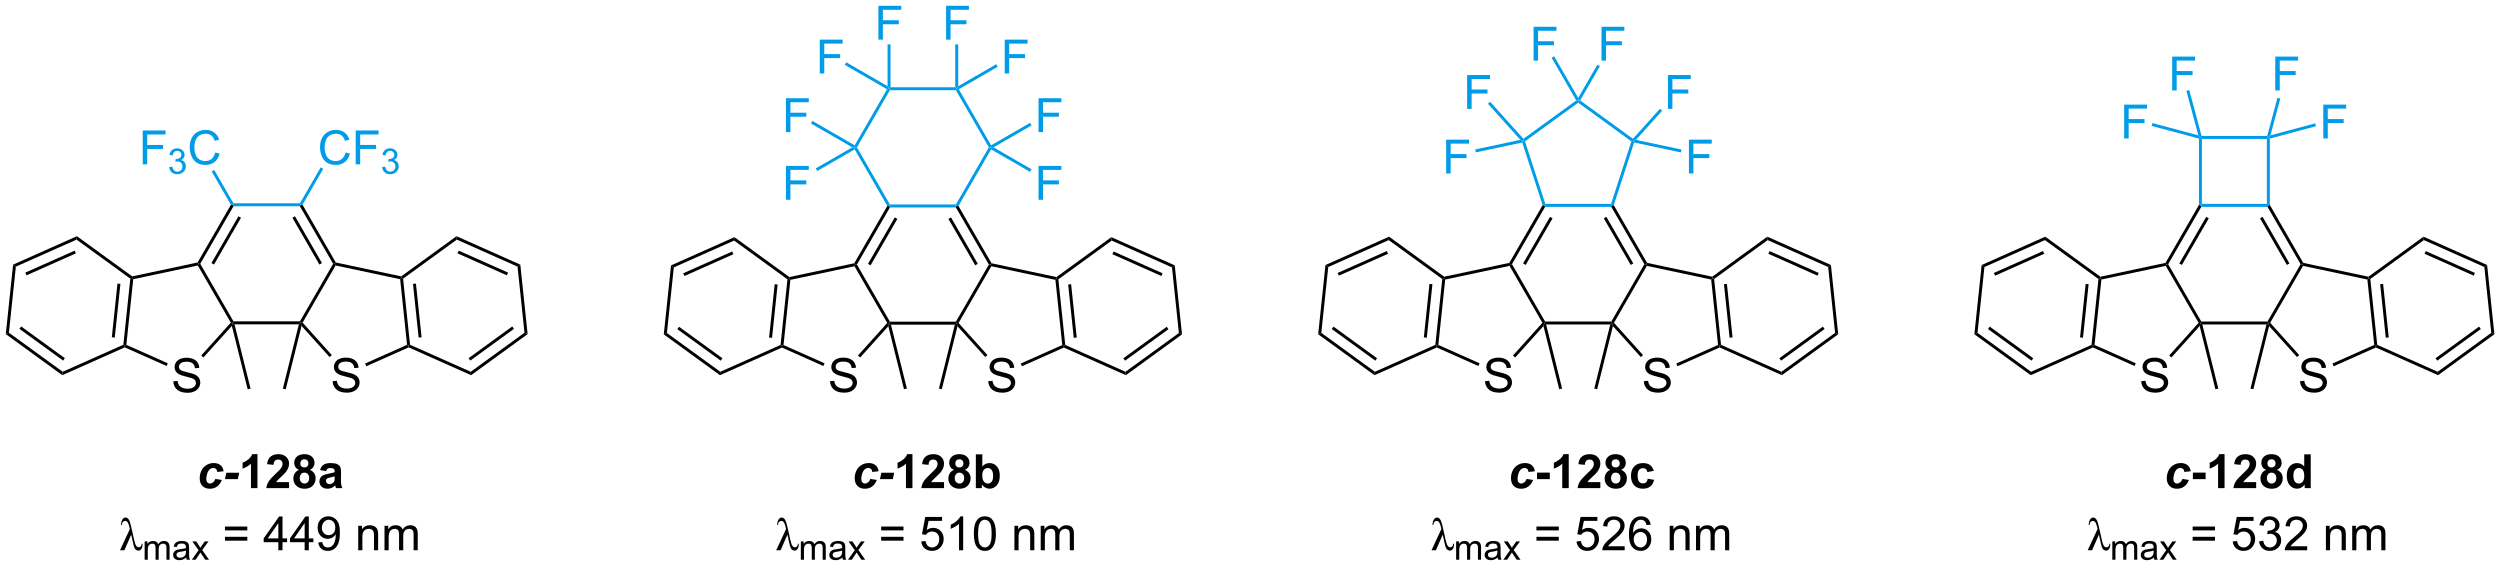 <?xml version="1.0" encoding="UTF-8"?>
<!DOCTYPE svg PUBLIC '-//W3C//DTD SVG 1.0//EN'
          'http://www.w3.org/TR/2001/REC-SVG-20010904/DTD/svg10.dtd'>
<svg stroke-dasharray="none" shape-rendering="auto" xmlns="http://www.w3.org/2000/svg" font-family="'Dialog'" text-rendering="auto" width="1024" fill-opacity="1" color-interpolation="auto" color-rendering="auto" preserveAspectRatio="xMidYMid meet" font-size="12px" viewBox="0 0 1024 232" fill="black" xmlns:xlink="http://www.w3.org/1999/xlink" stroke="black" image-rendering="auto" stroke-miterlimit="10" stroke-linecap="square" stroke-linejoin="miter" font-style="normal" stroke-width="1" height="232" stroke-dashoffset="0" font-weight="normal" stroke-opacity="1"
><!--Generated by the Batik Graphics2D SVG Generator--><defs id="genericDefs"
  /><g
  ><defs id="defs1"
    ><clipPath clipPathUnits="userSpaceOnUse" id="clipPath1"
      ><path d="M0.646 1.632 L433.062 1.632 L433.062 99.514 L0.646 99.514 L0.646 1.632 Z"
      /></clipPath
      ><clipPath clipPathUnits="userSpaceOnUse" id="clipPath2"
      ><path d="M-0.972 12.241 L-0.972 107.402 L419.421 107.402 L419.421 12.241 Z"
      /></clipPath
    ></defs
    ><g transform="scale(2.368,2.368) translate(-0.646,-1.632) matrix(1.029,0,0,1.029,1.646,-10.959)"
    ><path d="M28.163 76.334 L28.875 76.272 Q28.924 76.699 29.108 76.973 Q29.294 77.248 29.682 77.416 Q30.07 77.584 30.554 77.584 Q30.986 77.584 31.315 77.457 Q31.646 77.328 31.807 77.105 Q31.967 76.883 31.967 76.619 Q31.967 76.35 31.812 76.15 Q31.657 75.951 31.299 75.814 Q31.072 75.726 30.288 75.537 Q29.503 75.348 29.188 75.182 Q28.781 74.968 28.58 74.652 Q28.38 74.336 28.38 73.943 Q28.38 73.513 28.624 73.138 Q28.869 72.763 29.338 72.569 Q29.809 72.374 30.383 72.374 Q31.017 72.374 31.499 72.579 Q31.983 72.783 32.241 73.179 Q32.503 73.575 32.523 74.075 L31.802 74.129 Q31.742 73.591 31.406 73.317 Q31.072 73.04 30.414 73.04 Q29.731 73.04 29.418 73.291 Q29.108 73.539 29.108 73.894 Q29.108 74.199 29.328 74.398 Q29.545 74.595 30.464 74.805 Q31.382 75.011 31.724 75.167 Q32.221 75.395 32.456 75.746 Q32.694 76.099 32.694 76.556 Q32.694 77.009 32.433 77.413 Q32.174 77.814 31.685 78.039 Q31.198 78.262 30.59 78.262 Q29.817 78.262 29.294 78.037 Q28.774 77.809 28.476 77.359 Q28.178 76.906 28.163 76.334 Z" stroke="none" clip-path="url(#clipPath2)"
    /></g
    ><g transform="matrix(2.436,0,0,2.436,2.368,-29.817)"
    ><path d="M38.286 66.272 L38.142 66.522 L37.835 66.49 L32.286 56.88 L32.412 56.597 L32.701 56.597 Z" stroke="none" clip-path="url(#clipPath2)"
    /></g
    ><g transform="matrix(2.436,0,0,2.436,2.368,-29.817)"
    ><path d="M32.251 56.376 L32.412 56.597 L32.286 56.88 L21.432 59.187 L21.202 58.98 L21.259 58.712 Z" stroke="none" clip-path="url(#clipPath2)"
    /></g
    ><g transform="matrix(2.436,0,0,2.436,2.368,-29.817)"
    ><path d="M20.939 59.097 L21.202 58.98 L21.432 59.187 L20.272 70.223 L20.004 70.377 L19.771 70.208 ZM18.778 59.923 L17.829 68.951 L18.326 69.004 L19.275 59.975 Z" stroke="none" clip-path="url(#clipPath2)"
    /></g
    ><g transform="matrix(2.436,0,0,2.436,2.368,-29.817)"
    ><path d="M20.004 70.651 L20.004 70.377 L20.272 70.223 L27.245 73.327 L27.042 73.784 Z" stroke="none" clip-path="url(#clipPath2)"
    /></g
    ><g transform="matrix(2.436,0,0,2.436,2.368,-29.817)"
    ><path d="M33.23 72.351 L32.859 72.016 L37.835 66.49 L38.142 66.522 L38.013 67.039 Z" stroke="none" clip-path="url(#clipPath2)"
    /></g
    ><g transform="matrix(2.436,0,0,2.436,2.368,-29.817)"
    ><path d="M32.701 56.597 L32.412 56.597 L32.251 56.376 L37.853 46.673 L38.142 46.673 L38.286 46.923 ZM35.01 56.722 L39.55 48.861 L39.117 48.611 L34.577 56.472 Z" stroke="none" clip-path="url(#clipPath2)"
    /></g
    ><g fill="rgb(0,156,232)" transform="matrix(2.436,0,0,2.436,2.368,-29.817)" stroke="rgb(0,156,232)"
    ><path d="M23.028 39.873 L23.028 34.182 L26.868 34.182 L26.868 34.852 L23.781 34.852 L23.781 36.615 L26.451 36.615 L26.451 37.288 L23.781 37.288 L23.781 39.873 L23.028 39.873 Z" stroke="none" clip-path="url(#clipPath2)"
    /></g
    ><g fill="rgb(0,156,232)" transform="matrix(2.436,0,0,2.436,2.368,-29.817)" stroke="rgb(0,156,232)"
    ><path d="M27.475 40.335 L27.999 40.266 Q28.09 40.712 28.305 40.908 Q28.523 41.104 28.835 41.104 Q29.204 41.104 29.458 40.848 Q29.714 40.592 29.714 40.213 Q29.714 39.852 29.478 39.619 Q29.243 39.384 28.878 39.384 Q28.73 39.384 28.509 39.443 L28.567 38.983 Q28.62 38.988 28.651 38.988 Q28.987 38.988 29.254 38.814 Q29.522 38.639 29.522 38.274 Q29.522 37.987 29.326 37.798 Q29.132 37.608 28.823 37.608 Q28.517 37.608 28.313 37.8 Q28.109 37.993 28.051 38.377 L27.527 38.284 Q27.624 37.756 27.964 37.467 Q28.305 37.178 28.812 37.178 Q29.161 37.178 29.454 37.327 Q29.749 37.476 29.905 37.736 Q30.06 37.995 30.06 38.286 Q30.06 38.563 29.91 38.79 Q29.763 39.017 29.472 39.151 Q29.85 39.239 30.06 39.514 Q30.27 39.788 30.27 40.201 Q30.27 40.76 29.862 41.151 Q29.454 41.539 28.831 41.539 Q28.27 41.539 27.898 41.205 Q27.527 40.869 27.475 40.335 Z" stroke="none" clip-path="url(#clipPath2)"
    /></g
    ><g fill="rgb(0,156,232)" transform="matrix(2.436,0,0,2.436,2.368,-29.817)" stroke="rgb(0,156,232)"
    ><path d="M35.209 37.878 L35.962 38.067 Q35.726 38.996 35.11 39.485 Q34.495 39.971 33.607 39.971 Q32.685 39.971 32.108 39.596 Q31.534 39.221 31.231 38.512 Q30.931 37.8 30.931 36.985 Q30.931 36.095 31.27 35.435 Q31.612 34.772 32.238 34.428 Q32.864 34.084 33.617 34.084 Q34.471 34.084 35.053 34.519 Q35.636 34.953 35.866 35.743 L35.123 35.916 Q34.927 35.295 34.549 35.013 Q34.174 34.728 33.602 34.728 Q32.947 34.728 32.504 35.044 Q32.064 35.357 31.886 35.888 Q31.707 36.418 31.707 36.98 Q31.707 37.707 31.919 38.248 Q32.132 38.789 32.577 39.058 Q33.025 39.324 33.545 39.324 Q34.176 39.324 34.614 38.959 Q35.053 38.595 35.209 37.878 Z" stroke="none" clip-path="url(#clipPath2)"
    /></g
    ><g fill="rgb(0,156,232)" transform="matrix(2.436,0,0,2.436,2.368,-29.817)" stroke="rgb(0,156,232)"
    ><path d="M38.286 46.423 L38.142 46.673 L37.853 46.673 L34.613 41.06 L35.046 40.81 Z" stroke="none" clip-path="url(#clipPath2)"
    /></g
    ><g fill="rgb(0,156,232)" transform="matrix(2.436,0,0,2.436,2.368,-29.817)" stroke="rgb(0,156,232)"
    ><path d="M38.286 46.923 L38.142 46.673 L38.286 46.423 L49.458 46.423 L49.602 46.673 L49.458 46.923 Z" stroke="none" clip-path="url(#clipPath2)"
    /></g
    ><g transform="matrix(2.436,0,0,2.436,2.368,-29.817)"
    ><path d="M54.959 76.334 L55.671 76.272 Q55.72 76.699 55.904 76.973 Q56.09 77.248 56.479 77.416 Q56.867 77.584 57.351 77.584 Q57.783 77.584 58.112 77.457 Q58.443 77.328 58.603 77.105 Q58.764 76.883 58.764 76.619 Q58.764 76.35 58.608 76.15 Q58.453 75.951 58.096 75.814 Q57.868 75.726 57.084 75.537 Q56.3 75.348 55.984 75.182 Q55.578 74.968 55.376 74.652 Q55.177 74.336 55.177 73.943 Q55.177 73.513 55.42 73.138 Q55.666 72.763 56.134 72.569 Q56.605 72.374 57.18 72.374 Q57.814 72.374 58.295 72.579 Q58.779 72.783 59.038 73.179 Q59.299 73.575 59.32 74.075 L58.598 74.129 Q58.539 73.591 58.202 73.317 Q57.868 73.04 57.211 73.04 Q56.528 73.04 56.215 73.291 Q55.904 73.539 55.904 73.894 Q55.904 74.199 56.124 74.398 Q56.342 74.595 57.26 74.805 Q58.179 75.011 58.52 75.167 Q59.017 75.395 59.253 75.746 Q59.491 76.099 59.491 76.556 Q59.491 77.009 59.23 77.413 Q58.971 77.814 58.482 78.039 Q57.995 78.262 57.387 78.262 Q56.613 78.262 56.09 78.037 Q55.57 77.809 55.273 77.359 Q54.975 76.906 54.959 76.334 Z" stroke="none" clip-path="url(#clipPath2)"
    /></g
    ><g transform="matrix(2.436,0,0,2.436,2.368,-29.817)"
    ><path d="M49.909 66.49 L49.602 66.522 L49.458 66.272 L55.043 56.597 L55.332 56.597 L55.458 56.88 Z" stroke="none" clip-path="url(#clipPath2)"
    /></g
    ><g transform="matrix(2.436,0,0,2.436,2.368,-29.817)"
    ><path d="M55.458 56.88 L55.332 56.597 L55.493 56.376 L66.485 58.712 L66.542 58.98 L66.312 59.187 Z" stroke="none" clip-path="url(#clipPath2)"
    /></g
    ><g transform="matrix(2.436,0,0,2.436,2.368,-29.817)"
    ><path d="M66.312 59.187 L66.542 58.98 L66.805 59.097 L67.973 70.208 L67.74 70.377 L67.472 70.223 ZM68.469 59.975 L69.418 69.004 L69.915 68.951 L68.966 59.923 Z" stroke="none" clip-path="url(#clipPath2)"
    /></g
    ><g transform="matrix(2.436,0,0,2.436,2.368,-29.817)"
    ><path d="M67.472 70.223 L67.74 70.377 L67.74 70.651 L60.615 73.823 L60.412 73.366 Z" stroke="none" clip-path="url(#clipPath2)"
    /></g
    ><g transform="matrix(2.436,0,0,2.436,2.368,-29.817)"
    ><path d="M54.819 71.942 L54.447 72.277 L49.731 67.039 L49.602 66.522 L49.909 66.49 Z" stroke="none" clip-path="url(#clipPath2)"
    /></g
    ><g fill="rgb(0,156,232)" transform="matrix(2.436,0,0,2.436,2.368,-29.817)" stroke="rgb(0,156,232)"
    ><path d="M57.117 37.878 L57.87 38.067 Q57.635 38.996 57.019 39.485 Q56.403 39.971 55.515 39.971 Q54.594 39.971 54.017 39.596 Q53.442 39.221 53.14 38.512 Q52.839 37.8 52.839 36.985 Q52.839 36.095 53.178 35.435 Q53.52 34.772 54.146 34.428 Q54.773 34.084 55.526 34.084 Q56.38 34.084 56.962 34.519 Q57.544 34.953 57.775 35.743 L57.032 35.916 Q56.835 35.295 56.457 35.013 Q56.082 34.728 55.51 34.728 Q54.855 34.728 54.413 35.044 Q53.973 35.357 53.794 35.888 Q53.616 36.418 53.616 36.98 Q53.616 37.707 53.828 38.248 Q54.04 38.789 54.485 39.058 Q54.933 39.324 55.453 39.324 Q56.085 39.324 56.522 38.959 Q56.962 38.595 57.117 37.878 ZM58.837 39.873 L58.837 34.182 L62.677 34.182 L62.677 34.852 L59.59 34.852 L59.59 36.615 L62.261 36.615 L62.261 37.288 L59.59 37.288 L59.59 39.873 L58.837 39.873 Z" stroke="none" clip-path="url(#clipPath2)"
    /></g
    ><g fill="rgb(0,156,232)" transform="matrix(2.436,0,0,2.436,2.368,-29.817)" stroke="rgb(0,156,232)"
    ><path d="M63.275 40.335 L63.799 40.266 Q63.89 40.712 64.105 40.908 Q64.323 41.104 64.635 41.104 Q65.004 41.104 65.258 40.848 Q65.514 40.592 65.514 40.213 Q65.514 39.852 65.278 39.619 Q65.043 39.384 64.678 39.384 Q64.53 39.384 64.309 39.443 L64.367 38.983 Q64.42 38.988 64.451 38.988 Q64.787 38.988 65.054 38.814 Q65.322 38.639 65.322 38.274 Q65.322 37.987 65.126 37.798 Q64.932 37.608 64.624 37.608 Q64.317 37.608 64.113 37.8 Q63.909 37.993 63.851 38.377 L63.327 38.284 Q63.424 37.756 63.764 37.467 Q64.105 37.178 64.612 37.178 Q64.961 37.178 65.254 37.327 Q65.549 37.476 65.705 37.736 Q65.86 37.995 65.86 38.286 Q65.86 38.563 65.71 38.79 Q65.563 39.017 65.272 39.151 Q65.65 39.239 65.86 39.514 Q66.07 39.788 66.07 40.201 Q66.07 40.76 65.662 41.151 Q65.254 41.539 64.631 41.539 Q64.07 41.539 63.698 41.205 Q63.327 40.869 63.275 40.335 Z" stroke="none" clip-path="url(#clipPath2)"
    /></g
    ><g transform="matrix(2.436,0,0,2.436,2.368,-29.817)"
    ><path d="M49.458 46.923 L49.602 46.673 L49.891 46.673 L55.493 56.376 L55.332 56.597 L55.043 56.597 ZM48.195 48.861 L52.734 56.722 L53.167 56.472 L48.628 48.611 Z" stroke="none" clip-path="url(#clipPath2)"
    /></g
    ><g fill="rgb(0,156,232)" transform="matrix(2.436,0,0,2.436,2.368,-29.817)" stroke="rgb(0,156,232)"
    ><path d="M49.891 46.673 L49.602 46.673 L49.458 46.423 L52.941 40.389 L53.374 40.639 Z" stroke="none" clip-path="url(#clipPath2)"
    /></g
    ><g transform="matrix(2.436,0,0,2.436,2.368,-29.817)"
    ><path d="M38.013 67.039 L38.142 66.522 L38.462 66.772 L41.157 77.581 L40.672 77.702 Z" stroke="none" clip-path="url(#clipPath2)"
    /></g
    ><g transform="matrix(2.436,0,0,2.436,2.368,-29.817)"
    ><path d="M49.282 66.772 L49.602 66.522 L49.731 67.039 L47.072 77.702 L46.587 77.581 Z" stroke="none" clip-path="url(#clipPath2)"
    /></g
    ><g transform="matrix(2.436,0,0,2.436,2.368,-29.817)"
    ><path d="M359.066 76.334 L359.777 76.272 Q359.827 76.699 360.01 76.973 Q360.197 77.248 360.585 77.416 Q360.973 77.584 361.457 77.584 Q361.889 77.584 362.218 77.457 Q362.549 77.328 362.71 77.105 Q362.87 76.883 362.87 76.619 Q362.87 76.35 362.715 76.15 Q362.56 75.951 362.202 75.814 Q361.975 75.726 361.19 75.537 Q360.406 75.348 360.091 75.182 Q359.684 74.968 359.483 74.652 Q359.283 74.336 359.283 73.943 Q359.283 73.513 359.526 73.138 Q359.772 72.763 360.241 72.569 Q360.712 72.374 361.286 72.374 Q361.92 72.374 362.402 72.579 Q362.886 72.783 363.144 73.179 Q363.406 73.575 363.426 74.075 L362.704 74.129 Q362.645 73.591 362.308 73.317 Q361.975 73.04 361.317 73.04 Q360.634 73.04 360.321 73.291 Q360.01 73.539 360.01 73.894 Q360.01 74.199 360.23 74.398 Q360.448 74.595 361.366 74.805 Q362.285 75.011 362.627 75.167 Q363.124 75.395 363.359 75.746 Q363.597 76.099 363.597 76.556 Q363.597 77.009 363.336 77.413 Q363.077 77.814 362.588 78.039 Q362.101 78.262 361.493 78.262 Q360.719 78.262 360.197 78.037 Q359.677 77.809 359.379 77.359 Q359.081 76.906 359.066 76.334 Z" stroke="none" clip-path="url(#clipPath2)"
    /></g
    ><g transform="matrix(2.436,0,0,2.436,2.368,-29.817)"
    ><path d="M369.163 66.302 L369.018 66.552 L368.711 66.519 L363.183 56.944 L363.308 56.662 L363.597 56.662 Z" stroke="none" clip-path="url(#clipPath2)"
    /></g
    ><g transform="matrix(2.436,0,0,2.436,2.368,-29.817)"
    ><path d="M363.147 56.44 L363.308 56.662 L363.183 56.944 L352.367 59.243 L352.138 59.036 L352.195 58.768 Z" stroke="none" clip-path="url(#clipPath2)"
    /></g
    ><g transform="matrix(2.436,0,0,2.436,2.368,-29.817)"
    ><path d="M351.874 59.154 L352.138 59.036 L352.367 59.243 L351.212 70.239 L350.944 70.394 L350.71 70.224 ZM349.721 59.975 L348.775 68.972 L349.272 69.025 L350.218 60.028 Z" stroke="none" clip-path="url(#clipPath2)"
    /></g
    ><g transform="matrix(2.436,0,0,2.436,2.368,-29.817)"
    ><path d="M350.944 70.667 L350.944 70.394 L351.212 70.239 L358.148 73.327 L357.945 73.784 Z" stroke="none" clip-path="url(#clipPath2)"
    /></g
    ><g transform="matrix(2.436,0,0,2.436,2.368,-29.817)"
    ><path d="M364.133 72.351 L363.762 72.016 L368.711 66.519 L369.018 66.552 L368.889 67.069 Z" stroke="none" clip-path="url(#clipPath2)"
    /></g
    ><g transform="matrix(2.436,0,0,2.436,2.368,-29.817)"
    ><path d="M363.597 56.662 L363.308 56.662 L363.147 56.44 L368.768 46.705 L369.018 46.772 L369.163 47.022 ZM365.898 56.787 L370.421 48.952 L369.988 48.702 L365.465 56.537 Z" stroke="none" clip-path="url(#clipPath2)"
    /></g
    ><g fill="rgb(0,156,232)" transform="matrix(2.436,0,0,2.436,2.368,-29.817)" stroke="rgb(0,156,232)"
    ><path d="M369.163 47.022 L369.018 46.772 L369.268 46.522 L380.188 46.522 L380.438 46.772 L380.294 47.022 Z" stroke="none" clip-path="url(#clipPath2)"
    /></g
    ><g transform="matrix(2.436,0,0,2.436,2.368,-29.817)"
    ><path d="M385.769 76.334 L386.481 76.272 Q386.53 76.699 386.714 76.973 Q386.9 77.248 387.288 77.416 Q387.676 77.584 388.16 77.584 Q388.592 77.584 388.921 77.457 Q389.252 77.328 389.413 77.105 Q389.573 76.883 389.573 76.619 Q389.573 76.35 389.418 76.15 Q389.263 75.951 388.906 75.814 Q388.678 75.726 387.894 75.537 Q387.11 75.348 386.794 75.182 Q386.388 74.968 386.186 74.652 Q385.986 74.336 385.986 73.943 Q385.986 73.513 386.23 73.138 Q386.476 72.763 386.944 72.569 Q387.415 72.374 387.99 72.374 Q388.624 72.374 389.105 72.579 Q389.589 72.783 389.848 73.179 Q390.109 73.575 390.13 74.075 L389.408 74.129 Q389.348 73.591 389.012 73.317 Q388.678 73.04 388.021 73.04 Q387.337 73.04 387.024 73.291 Q386.714 73.539 386.714 73.894 Q386.714 74.199 386.934 74.398 Q387.151 74.595 388.07 74.805 Q388.988 75.011 389.33 75.167 Q389.827 75.395 390.062 75.746 Q390.3 76.099 390.3 76.556 Q390.3 77.009 390.039 77.413 Q389.78 77.814 389.291 78.039 Q388.805 78.262 388.197 78.262 Q387.423 78.262 386.9 78.037 Q386.38 77.809 386.082 77.359 Q385.785 76.906 385.769 76.334 Z" stroke="none" clip-path="url(#clipPath2)"
    /></g
    ><g transform="matrix(2.436,0,0,2.436,2.368,-29.817)"
    ><path d="M380.746 66.519 L380.438 66.552 L380.294 66.302 L385.86 56.662 L386.148 56.662 L386.274 56.944 Z" stroke="none" clip-path="url(#clipPath2)"
    /></g
    ><g transform="matrix(2.436,0,0,2.436,2.368,-29.817)"
    ><path d="M386.274 56.944 L386.148 56.662 L386.309 56.44 L397.262 58.768 L397.319 59.036 L397.089 59.243 Z" stroke="none" clip-path="url(#clipPath2)"
    /></g
    ><g transform="matrix(2.436,0,0,2.436,2.368,-29.817)"
    ><path d="M397.089 59.243 L397.319 59.036 L397.583 59.154 L398.746 70.224 L398.513 70.394 L398.245 70.239 ZM399.239 60.028 L400.184 69.025 L400.682 68.972 L399.736 59.975 Z" stroke="none" clip-path="url(#clipPath2)"
    /></g
    ><g transform="matrix(2.436,0,0,2.436,2.368,-29.817)"
    ><path d="M398.245 70.239 L398.513 70.394 L398.513 70.667 L391.425 73.823 L391.222 73.366 Z" stroke="none" clip-path="url(#clipPath2)"
    /></g
    ><g transform="matrix(2.436,0,0,2.436,2.368,-29.817)"
    ><path d="M385.628 71.942 L385.257 72.277 L380.567 67.069 L380.438 66.552 L380.746 66.519 Z" stroke="none" clip-path="url(#clipPath2)"
    /></g
    ><g transform="matrix(2.436,0,0,2.436,2.368,-29.817)"
    ><path d="M380.294 47.022 L380.438 46.772 L380.688 46.705 L386.309 56.44 L386.148 56.662 L385.86 56.662 ZM379.035 48.952 L383.558 56.787 L383.991 56.537 L379.468 48.702 Z" stroke="none" clip-path="url(#clipPath2)"
    /></g
    ><g transform="matrix(2.436,0,0,2.436,2.368,-29.817)"
    ><path d="M368.889 67.069 L369.018 66.552 L369.338 66.802 L372.024 77.572 L371.538 77.693 Z" stroke="none" clip-path="url(#clipPath2)"
    /></g
    ><g transform="matrix(2.436,0,0,2.436,2.368,-29.817)"
    ><path d="M380.118 66.802 L380.438 66.552 L380.567 67.069 L377.918 77.693 L377.433 77.572 Z" stroke="none" clip-path="url(#clipPath2)"
    /></g
    ><g fill="rgb(0,156,232)" transform="matrix(2.436,0,0,2.436,2.368,-29.817)" stroke="rgb(0,156,232)"
    ><path d="M380.688 46.705 L380.438 46.772 L380.188 46.522 L380.188 35.601 L380.438 35.351 L380.688 35.543 Z" stroke="none" clip-path="url(#clipPath2)"
    /></g
    ><g fill="rgb(0,156,232)" transform="matrix(2.436,0,0,2.436,2.368,-29.817)" stroke="rgb(0,156,232)"
    ><path d="M380.247 35.101 L380.438 35.351 L380.188 35.601 L369.268 35.601 L369.018 35.351 L369.21 35.101 Z" stroke="none" clip-path="url(#clipPath2)"
    /></g
    ><g fill="rgb(0,156,232)" transform="matrix(2.436,0,0,2.436,2.368,-29.817)" stroke="rgb(0,156,232)"
    ><path d="M368.768 35.543 L369.018 35.351 L369.268 35.601 L369.268 46.522 L369.018 46.772 L368.768 46.705 Z" stroke="none" clip-path="url(#clipPath2)"
    /></g
    ><g fill="rgb(0,156,232)" transform="matrix(2.436,0,0,2.436,2.368,-29.817)" stroke="rgb(0,156,232)"
    ><path d="M356.196 35.521 L356.196 29.83 L360.036 29.83 L360.036 30.5 L356.949 30.5 L356.949 32.262 L359.62 32.262 L359.62 32.935 L356.949 32.935 L356.949 35.521 L356.196 35.521 Z" stroke="none" clip-path="url(#clipPath2)"
    /></g
    ><g fill="rgb(0,156,232)" transform="matrix(2.436,0,0,2.436,2.368,-29.817)" stroke="rgb(0,156,232)"
    ><path d="M368.665 34.998 L369.018 35.351 L368.768 35.543 L360.819 33.413 L360.948 32.93 Z" stroke="none" clip-path="url(#clipPath2)"
    /></g
    ><g fill="rgb(0,156,232)" transform="matrix(2.436,0,0,2.436,2.368,-29.817)" stroke="rgb(0,156,232)"
    ><path d="M364.271 27.445 L364.271 21.755 L368.112 21.755 L368.112 22.425 L365.024 22.425 L365.024 24.187 L367.695 24.187 L367.695 24.86 L365.024 24.86 L365.024 27.445 L364.271 27.445 Z" stroke="none" clip-path="url(#clipPath2)"
    /></g
    ><g fill="rgb(0,156,232)" transform="matrix(2.436,0,0,2.436,2.368,-29.817)" stroke="rgb(0,156,232)"
    ><path d="M369.21 35.101 L369.018 35.351 L368.665 34.998 L366.657 27.504 L367.14 27.375 Z" stroke="none" clip-path="url(#clipPath2)"
    /></g
    ><g fill="rgb(0,156,232)" transform="matrix(2.436,0,0,2.436,2.368,-29.817)" stroke="rgb(0,156,232)"
    ><path d="M389.678 35.521 L389.678 29.83 L393.519 29.83 L393.519 30.5 L390.431 30.5 L390.431 32.262 L393.102 32.262 L393.102 32.935 L390.431 32.935 L390.431 35.521 L389.678 35.521 Z" stroke="none" clip-path="url(#clipPath2)"
    /></g
    ><g fill="rgb(0,156,232)" transform="matrix(2.436,0,0,2.436,2.368,-29.817)" stroke="rgb(0,156,232)"
    ><path d="M380.688 35.543 L380.438 35.351 L380.792 34.998 L388.318 32.981 L388.447 33.464 Z" stroke="none" clip-path="url(#clipPath2)"
    /></g
    ><g fill="rgb(0,156,232)" transform="matrix(2.436,0,0,2.436,2.368,-29.817)" stroke="rgb(0,156,232)"
    ><path d="M381.603 27.445 L381.603 21.755 L385.443 21.755 L385.443 22.425 L382.356 22.425 L382.356 24.187 L385.027 24.187 L385.027 24.86 L382.356 24.86 L382.356 27.445 L381.603 27.445 Z" stroke="none" clip-path="url(#clipPath2)"
    /></g
    ><g fill="rgb(0,156,232)" transform="matrix(2.436,0,0,2.436,2.368,-29.817)" stroke="rgb(0,156,232)"
    ><path d="M380.792 34.998 L380.438 35.351 L380.247 35.101 L381.967 28.681 L382.45 28.81 Z" stroke="none" clip-path="url(#clipPath2)"
    /></g
    ><g transform="matrix(2.436,0,0,2.436,2.368,-29.817)"
    ><path d="M248.73 76.334 L249.441 76.272 Q249.491 76.699 249.674 76.973 Q249.861 77.248 250.249 77.416 Q250.637 77.584 251.121 77.584 Q251.553 77.584 251.882 77.457 Q252.213 77.328 252.374 77.105 Q252.534 76.883 252.534 76.619 Q252.534 76.35 252.379 76.15 Q252.223 75.951 251.866 75.814 Q251.638 75.726 250.854 75.537 Q250.07 75.348 249.755 75.182 Q249.348 74.968 249.146 74.652 Q248.947 74.336 248.947 73.943 Q248.947 73.513 249.19 73.138 Q249.436 72.763 249.905 72.569 Q250.376 72.374 250.95 72.374 Q251.584 72.374 252.065 72.579 Q252.549 72.783 252.808 73.179 Q253.07 73.575 253.09 74.075 L252.368 74.129 Q252.309 73.591 251.972 73.317 Q251.638 73.04 250.981 73.04 Q250.298 73.04 249.985 73.291 Q249.674 73.539 249.674 73.894 Q249.674 74.199 249.894 74.398 Q250.112 74.595 251.03 74.805 Q251.949 75.011 252.291 75.167 Q252.788 75.395 253.023 75.746 Q253.261 76.099 253.261 76.556 Q253.261 77.009 253 77.413 Q252.741 77.814 252.252 78.039 Q251.765 78.262 251.157 78.262 Q250.383 78.262 249.861 78.037 Q249.34 77.809 249.043 77.359 Q248.745 76.906 248.73 76.334 Z" stroke="none" clip-path="url(#clipPath2)"
    /></g
    ><g transform="matrix(2.436,0,0,2.436,2.368,-29.817)"
    ><path d="M258.827 66.302 L258.682 66.552 L258.375 66.519 L252.846 56.944 L252.972 56.662 L253.261 56.662 Z" stroke="none" clip-path="url(#clipPath2)"
    /></g
    ><g transform="matrix(2.436,0,0,2.436,2.368,-29.817)"
    ><path d="M252.811 56.44 L252.972 56.662 L252.846 56.944 L242.031 59.243 L241.802 59.036 L241.858 58.768 Z" stroke="none" clip-path="url(#clipPath2)"
    /></g
    ><g transform="matrix(2.436,0,0,2.436,2.368,-29.817)"
    ><path d="M241.538 59.154 L241.802 59.036 L242.031 59.243 L240.875 70.239 L240.608 70.394 L240.374 70.224 ZM239.384 59.975 L238.439 68.972 L238.936 69.025 L239.882 60.028 Z" stroke="none" clip-path="url(#clipPath2)"
    /></g
    ><g transform="matrix(2.436,0,0,2.436,2.368,-29.817)"
    ><path d="M240.608 70.667 L240.608 70.394 L240.875 70.239 L247.812 73.327 L247.608 73.784 Z" stroke="none" clip-path="url(#clipPath2)"
    /></g
    ><g transform="matrix(2.436,0,0,2.436,2.368,-29.817)"
    ><path d="M253.797 72.351 L253.426 72.016 L258.375 66.519 L258.682 66.552 L258.553 67.069 Z" stroke="none" clip-path="url(#clipPath2)"
    /></g
    ><g transform="matrix(2.436,0,0,2.436,2.368,-29.817)"
    ><path d="M253.261 56.662 L252.972 56.662 L252.811 56.44 L258.41 46.743 L258.682 46.772 L258.827 47.022 ZM255.562 56.787 L260.085 48.952 L259.652 48.702 L255.129 56.537 Z" stroke="none" clip-path="url(#clipPath2)"
    /></g
    ><g fill="rgb(0,156,232)" transform="matrix(2.436,0,0,2.436,2.368,-29.817)" stroke="rgb(0,156,232)"
    ><path d="M258.827 47.022 L258.682 46.772 L258.864 46.522 L269.921 46.522 L270.102 46.772 L269.958 47.022 Z" stroke="none" clip-path="url(#clipPath2)"
    /></g
    ><g transform="matrix(2.436,0,0,2.436,2.368,-29.817)"
    ><path d="M275.433 76.334 L276.145 76.272 Q276.194 76.699 276.378 76.973 Q276.564 77.248 276.952 77.416 Q277.34 77.584 277.824 77.584 Q278.256 77.584 278.585 77.457 Q278.916 77.328 279.077 77.105 Q279.237 76.883 279.237 76.619 Q279.237 76.35 279.082 76.15 Q278.927 75.951 278.57 75.814 Q278.342 75.726 277.558 75.537 Q276.774 75.348 276.458 75.182 Q276.051 74.968 275.85 74.652 Q275.65 74.336 275.65 73.943 Q275.65 73.513 275.894 73.138 Q276.139 72.763 276.608 72.569 Q277.079 72.374 277.653 72.374 Q278.288 72.374 278.769 72.579 Q279.253 72.783 279.512 73.179 Q279.773 73.575 279.794 74.075 L279.072 74.129 Q279.012 73.591 278.676 73.317 Q278.342 73.04 277.685 73.04 Q277.001 73.04 276.688 73.291 Q276.378 73.539 276.378 73.894 Q276.378 74.199 276.598 74.398 Q276.815 74.595 277.734 74.805 Q278.652 75.011 278.994 75.167 Q279.491 75.395 279.726 75.746 Q279.964 76.099 279.964 76.556 Q279.964 77.009 279.703 77.413 Q279.444 77.814 278.955 78.039 Q278.469 78.262 277.861 78.262 Q277.087 78.262 276.564 78.037 Q276.044 77.809 275.746 77.359 Q275.449 76.906 275.433 76.334 Z" stroke="none" clip-path="url(#clipPath2)"
    /></g
    ><g transform="matrix(2.436,0,0,2.436,2.368,-29.817)"
    ><path d="M270.41 66.519 L270.102 66.552 L269.958 66.302 L275.524 56.662 L275.812 56.662 L275.938 56.944 Z" stroke="none" clip-path="url(#clipPath2)"
    /></g
    ><g transform="matrix(2.436,0,0,2.436,2.368,-29.817)"
    ><path d="M275.938 56.944 L275.812 56.662 L275.973 56.44 L286.926 58.768 L286.983 59.036 L286.753 59.243 Z" stroke="none" clip-path="url(#clipPath2)"
    /></g
    ><g transform="matrix(2.436,0,0,2.436,2.368,-29.817)"
    ><path d="M286.753 59.243 L286.983 59.036 L287.247 59.154 L288.41 70.224 L288.177 70.394 L287.909 70.239 ZM288.903 60.028 L289.848 69.025 L290.346 68.972 L289.4 59.975 Z" stroke="none" clip-path="url(#clipPath2)"
    /></g
    ><g transform="matrix(2.436,0,0,2.436,2.368,-29.817)"
    ><path d="M287.909 70.239 L288.177 70.394 L288.177 70.667 L281.089 73.823 L280.886 73.366 Z" stroke="none" clip-path="url(#clipPath2)"
    /></g
    ><g transform="matrix(2.436,0,0,2.436,2.368,-29.817)"
    ><path d="M275.292 71.942 L274.921 72.277 L270.231 67.069 L270.102 66.552 L270.41 66.519 Z" stroke="none" clip-path="url(#clipPath2)"
    /></g
    ><g transform="matrix(2.436,0,0,2.436,2.368,-29.817)"
    ><path d="M269.958 47.022 L270.102 46.772 L270.375 46.743 L275.973 56.44 L275.812 56.662 L275.524 56.662 ZM268.699 48.952 L273.222 56.787 L273.655 56.537 L269.132 48.702 Z" stroke="none" clip-path="url(#clipPath2)"
    /></g
    ><g transform="matrix(2.436,0,0,2.436,2.368,-29.817)"
    ><path d="M258.553 67.069 L258.682 66.552 L259.002 66.802 L261.688 77.572 L261.202 77.693 Z" stroke="none" clip-path="url(#clipPath2)"
    /></g
    ><g transform="matrix(2.436,0,0,2.436,2.368,-29.817)"
    ><path d="M269.782 66.802 L270.102 66.552 L270.231 67.069 L267.582 77.693 L267.097 77.572 Z" stroke="none" clip-path="url(#clipPath2)"
    /></g
    ><g fill="rgb(0,156,232)" transform="matrix(2.436,0,0,2.436,2.368,-29.817)" stroke="rgb(0,156,232)"
    ><path d="M270.375 46.743 L270.102 46.772 L269.921 46.522 L273.337 36.006 L273.631 35.91 L273.8 36.202 Z" stroke="none" clip-path="url(#clipPath2)"
    /></g
    ><g fill="rgb(0,156,232)" transform="matrix(2.436,0,0,2.436,2.368,-29.817)" stroke="rgb(0,156,232)"
    ><path d="M273.596 35.576 L273.631 35.91 L273.337 36.006 L264.392 29.507 L264.392 29.198 L264.721 29.128 Z" stroke="none" clip-path="url(#clipPath2)"
    /></g
    ><g fill="rgb(0,156,232)" transform="matrix(2.436,0,0,2.436,2.368,-29.817)" stroke="rgb(0,156,232)"
    ><path d="M264.063 29.128 L264.392 29.198 L264.392 29.507 L255.447 36.006 L255.153 35.91 L255.188 35.576 Z" stroke="none" clip-path="url(#clipPath2)"
    /></g
    ><g fill="rgb(0,156,232)" transform="matrix(2.436,0,0,2.436,2.368,-29.817)" stroke="rgb(0,156,232)"
    ><path d="M254.985 36.202 L255.153 35.91 L255.447 36.006 L258.864 46.522 L258.682 46.772 L258.41 46.743 Z" stroke="none" clip-path="url(#clipPath2)"
    /></g
    ><g fill="rgb(0,156,232)" transform="matrix(2.436,0,0,2.436,2.368,-29.817)" stroke="rgb(0,156,232)"
    ><path d="M245.72 30.549 L245.72 24.858 L249.561 24.858 L249.561 25.528 L246.473 25.528 L246.473 27.29 L249.144 27.29 L249.144 27.963 L246.473 27.963 L246.473 30.549 L245.72 30.549 Z" stroke="none" clip-path="url(#clipPath2)"
    /></g
    ><g fill="rgb(0,156,232)" transform="matrix(2.436,0,0,2.436,2.368,-29.817)" stroke="rgb(0,156,232)"
    ><path d="M255.188 35.576 L255.153 35.91 L254.678 35.756 L249.214 29.688 L249.586 29.354 Z" stroke="none" clip-path="url(#clipPath2)"
    /></g
    ><g fill="rgb(0,156,232)" transform="matrix(2.436,0,0,2.436,2.368,-29.817)" stroke="rgb(0,156,232)"
    ><path d="M268.311 22.433 L268.311 16.742 L272.151 16.742 L272.151 17.412 L269.064 17.412 L269.064 19.174 L271.735 19.174 L271.735 19.847 L269.064 19.847 L269.064 22.433 L268.311 22.433 Z" stroke="none" clip-path="url(#clipPath2)"
    /></g
    ><g fill="rgb(0,156,232)" transform="matrix(2.436,0,0,2.436,2.368,-29.817)" stroke="rgb(0,156,232)"
    ><path d="M264.721 29.128 L264.392 29.198 L264.392 28.698 L267.612 23.121 L268.045 23.371 Z" stroke="none" clip-path="url(#clipPath2)"
    /></g
    ><g fill="rgb(0,156,232)" transform="matrix(2.436,0,0,2.436,2.368,-29.817)" stroke="rgb(0,156,232)"
    ><path d="M279.482 30.549 L279.482 24.858 L283.322 24.858 L283.322 25.528 L280.235 25.528 L280.235 27.29 L282.905 27.29 L282.905 27.963 L280.235 27.963 L280.235 30.549 L279.482 30.549 Z" stroke="none" clip-path="url(#clipPath2)"
    /></g
    ><g fill="rgb(0,156,232)" transform="matrix(2.436,0,0,2.436,2.368,-29.817)" stroke="rgb(0,156,232)"
    ><path d="M283.011 41.41 L283.011 35.719 L286.851 35.719 L286.851 36.389 L283.764 36.389 L283.764 38.151 L286.435 38.151 L286.435 38.824 L283.764 38.824 L283.764 41.41 L283.011 41.41 Z" stroke="none" clip-path="url(#clipPath2)"
    /></g
    ><g fill="rgb(0,156,232)" transform="matrix(2.436,0,0,2.436,2.368,-29.817)" stroke="rgb(0,156,232)"
    ><path d="M273.8 36.202 L273.631 35.91 L274.107 35.756 L281.767 37.384 L281.663 37.873 Z" stroke="none" clip-path="url(#clipPath2)"
    /></g
    ><g fill="rgb(0,156,232)" transform="matrix(2.436,0,0,2.436,2.368,-29.817)" stroke="rgb(0,156,232)"
    ><path d="M274.107 35.756 L273.631 35.91 L273.596 35.576 L278.144 30.525 L278.515 30.86 Z" stroke="none" clip-path="url(#clipPath2)"
    /></g
    ><g fill="rgb(0,156,232)" transform="matrix(2.436,0,0,2.436,2.368,-29.817)" stroke="rgb(0,156,232)"
    ><path d="M256.891 22.433 L256.891 16.742 L260.731 16.742 L260.731 17.412 L257.644 17.412 L257.644 19.174 L260.315 19.174 L260.315 19.847 L257.644 19.847 L257.644 22.433 L256.891 22.433 Z" stroke="none" clip-path="url(#clipPath2)"
    /></g
    ><g fill="rgb(0,156,232)" transform="matrix(2.436,0,0,2.436,2.368,-29.817)" stroke="rgb(0,156,232)"
    ><path d="M264.392 28.698 L264.392 29.198 L264.063 29.128 L259.92 21.951 L260.353 21.701 Z" stroke="none" clip-path="url(#clipPath2)"
    /></g
    ><g fill="rgb(0,156,232)" transform="matrix(2.436,0,0,2.436,2.368,-29.817)" stroke="rgb(0,156,232)"
    ><path d="M254.678 35.756 L255.153 35.91 L254.985 36.202 L247.184 37.86 L247.079 37.371 Z" stroke="none" clip-path="url(#clipPath2)"
    /></g
    ><g fill="rgb(0,156,232)" transform="matrix(2.436,0,0,2.436,2.368,-29.817)" stroke="rgb(0,156,232)"
    ><path d="M242.191 41.41 L242.191 35.719 L246.032 35.719 L246.032 36.389 L242.944 36.389 L242.944 38.151 L245.615 38.151 L245.615 38.824 L242.944 38.824 L242.944 41.41 L242.191 41.41 Z" stroke="none" clip-path="url(#clipPath2)"
    /></g
    ><g transform="matrix(2.436,0,0,2.436,2.368,-29.817)"
    ><path d="M138.592 76.334 L139.304 76.272 Q139.353 76.699 139.537 76.973 Q139.723 77.248 140.111 77.416 Q140.5 77.584 140.983 77.584 Q141.416 77.584 141.744 77.457 Q142.076 77.328 142.236 77.105 Q142.397 76.883 142.397 76.619 Q142.397 76.35 142.241 76.15 Q142.086 75.951 141.729 75.814 Q141.501 75.726 140.717 75.537 Q139.933 75.348 139.617 75.182 Q139.211 74.968 139.009 74.652 Q138.81 74.336 138.81 73.943 Q138.81 73.513 139.053 73.138 Q139.299 72.763 139.767 72.569 Q140.238 72.374 140.813 72.374 Q141.447 72.374 141.928 72.579 Q142.412 72.783 142.671 73.179 Q142.932 73.575 142.953 74.075 L142.231 74.129 Q142.171 73.591 141.835 73.317 Q141.501 73.04 140.844 73.04 Q140.161 73.04 139.847 73.291 Q139.537 73.539 139.537 73.894 Q139.537 74.199 139.757 74.398 Q139.974 74.595 140.893 74.805 Q141.812 75.011 142.153 75.167 Q142.65 75.395 142.886 75.746 Q143.124 76.099 143.124 76.556 Q143.124 77.009 142.862 77.413 Q142.604 77.814 142.114 78.039 Q141.628 78.262 141.02 78.262 Q140.246 78.262 139.723 78.037 Q139.203 77.809 138.905 77.359 Q138.608 76.906 138.592 76.334 Z" stroke="none" clip-path="url(#clipPath2)"
    /></g
    ><g transform="matrix(2.436,0,0,2.436,2.368,-29.817)"
    ><path d="M148.662 66.332 L148.518 66.582 L148.211 66.549 L142.702 57.008 L142.828 56.726 L143.117 56.726 Z" stroke="none" clip-path="url(#clipPath2)"
    /></g
    ><g transform="matrix(2.436,0,0,2.436,2.368,-29.817)"
    ><path d="M142.667 56.505 L142.828 56.726 L142.702 57.008 L131.926 59.299 L131.696 59.092 L131.753 58.824 Z" stroke="none" clip-path="url(#clipPath2)"
    /></g
    ><g transform="matrix(2.436,0,0,2.436,2.368,-29.817)"
    ><path d="M131.433 59.209 L131.696 59.092 L131.926 59.299 L130.774 70.255 L130.507 70.41 L130.273 70.24 ZM129.287 60.028 L128.345 68.993 L128.842 69.046 L129.784 60.08 Z" stroke="none" clip-path="url(#clipPath2)"
    /></g
    ><g transform="matrix(2.436,0,0,2.436,2.368,-29.817)"
    ><path d="M130.507 70.683 L130.507 70.41 L130.774 70.255 L137.674 73.327 L137.471 73.784 Z" stroke="none" clip-path="url(#clipPath2)"
    /></g
    ><g transform="matrix(2.436,0,0,2.436,2.368,-29.817)"
    ><path d="M143.66 72.351 L143.288 72.016 L148.211 66.549 L148.518 66.582 L148.389 67.098 Z" stroke="none" clip-path="url(#clipPath2)"
    /></g
    ><g transform="matrix(2.436,0,0,2.436,2.368,-29.817)"
    ><path d="M143.117 56.726 L142.828 56.726 L142.667 56.505 L148.229 46.87 L148.518 46.87 L148.662 47.12 ZM145.41 56.851 L149.917 49.044 L149.484 48.794 L144.977 56.601 Z" stroke="none" clip-path="url(#clipPath2)"
    /></g
    ><g fill="rgb(0,156,232)" transform="matrix(2.436,0,0,2.436,2.368,-29.817)" stroke="rgb(0,156,232)"
    ><path d="M148.662 47.12 L148.518 46.87 L148.662 46.62 L159.754 46.62 L159.898 46.87 L159.754 47.12 Z" stroke="none" clip-path="url(#clipPath2)"
    /></g
    ><g transform="matrix(2.436,0,0,2.436,2.368,-29.817)"
    ><path d="M165.202 76.334 L165.914 76.272 Q165.963 76.699 166.147 76.973 Q166.333 77.248 166.721 77.416 Q167.109 77.584 167.593 77.584 Q168.026 77.584 168.354 77.457 Q168.685 77.328 168.846 77.105 Q169.006 76.883 169.006 76.619 Q169.006 76.35 168.851 76.15 Q168.696 75.951 168.339 75.814 Q168.111 75.726 167.327 75.537 Q166.543 75.348 166.227 75.182 Q165.821 74.968 165.619 74.652 Q165.42 74.336 165.42 73.943 Q165.42 73.513 165.663 73.138 Q165.909 72.763 166.377 72.569 Q166.848 72.374 167.423 72.374 Q168.057 72.374 168.538 72.579 Q169.022 72.783 169.281 73.179 Q169.542 73.575 169.563 74.075 L168.841 74.129 Q168.781 73.591 168.445 73.317 Q168.111 73.04 167.454 73.04 Q166.77 73.04 166.457 73.291 Q166.147 73.539 166.147 73.894 Q166.147 74.199 166.367 74.398 Q166.584 74.595 167.503 74.805 Q168.422 75.011 168.763 75.167 Q169.26 75.395 169.495 75.746 Q169.734 76.099 169.734 76.556 Q169.734 77.009 169.472 77.413 Q169.214 77.814 168.724 78.039 Q168.238 78.262 167.63 78.262 Q166.856 78.262 166.333 78.037 Q165.813 77.809 165.515 77.359 Q165.218 76.906 165.202 76.334 Z" stroke="none" clip-path="url(#clipPath2)"
    /></g
    ><g transform="matrix(2.436,0,0,2.436,2.368,-29.817)"
    ><path d="M160.206 66.549 L159.898 66.582 L159.754 66.332 L165.3 56.726 L165.588 56.726 L165.714 57.008 Z" stroke="none" clip-path="url(#clipPath2)"
    /></g
    ><g transform="matrix(2.436,0,0,2.436,2.368,-29.817)"
    ><path d="M165.714 57.008 L165.588 56.726 L165.749 56.505 L176.663 58.824 L176.72 59.092 L176.49 59.299 Z" stroke="none" clip-path="url(#clipPath2)"
    /></g
    ><g transform="matrix(2.436,0,0,2.436,2.368,-29.817)"
    ><path d="M176.49 59.299 L176.72 59.092 L176.984 59.209 L178.143 70.24 L177.909 70.41 L177.642 70.255 ZM178.632 60.08 L179.574 69.046 L180.072 68.993 L179.129 60.028 Z" stroke="none" clip-path="url(#clipPath2)"
    /></g
    ><g transform="matrix(2.436,0,0,2.436,2.368,-29.817)"
    ><path d="M177.642 70.255 L177.909 70.41 L177.909 70.683 L170.858 73.823 L170.655 73.366 Z" stroke="none" clip-path="url(#clipPath2)"
    /></g
    ><g transform="matrix(2.436,0,0,2.436,2.368,-29.817)"
    ><path d="M165.061 71.942 L164.69 72.277 L160.027 67.098 L159.898 66.582 L160.206 66.549 Z" stroke="none" clip-path="url(#clipPath2)"
    /></g
    ><g transform="matrix(2.436,0,0,2.436,2.368,-29.817)"
    ><path d="M159.754 47.12 L159.898 46.87 L160.187 46.87 L165.749 56.505 L165.588 56.726 L165.3 56.726 ZM158.499 49.044 L163.006 56.851 L163.44 56.601 L158.932 48.794 Z" stroke="none" clip-path="url(#clipPath2)"
    /></g
    ><g transform="matrix(2.436,0,0,2.436,2.368,-29.817)"
    ><path d="M148.389 67.098 L148.518 66.582 L148.838 66.832 L151.514 77.563 L151.029 77.684 Z" stroke="none" clip-path="url(#clipPath2)"
    /></g
    ><g transform="matrix(2.436,0,0,2.436,2.368,-29.817)"
    ><path d="M159.578 66.832 L159.898 66.582 L160.027 67.098 L157.388 77.684 L156.903 77.563 Z" stroke="none" clip-path="url(#clipPath2)"
    /></g
    ><g fill="rgb(0,156,232)" transform="matrix(2.436,0,0,2.436,2.368,-29.817)" stroke="rgb(0,156,232)"
    ><path d="M160.187 46.87 L159.898 46.87 L159.754 46.62 L165.3 37.015 L165.588 37.015 L165.68 37.356 Z" stroke="none" clip-path="url(#clipPath2)"
    /></g
    ><g fill="rgb(0,156,232)" transform="matrix(2.436,0,0,2.436,2.368,-29.817)" stroke="rgb(0,156,232)"
    ><path d="M165.68 36.673 L165.588 37.015 L165.3 37.015 L159.754 27.409 L159.898 27.159 L160.24 27.251 Z" stroke="none" clip-path="url(#clipPath2)"
    /></g
    ><g fill="rgb(0,156,232)" transform="matrix(2.436,0,0,2.436,2.368,-29.817)" stroke="rgb(0,156,232)"
    ><path d="M159.648 26.909 L159.898 27.159 L159.754 27.409 L148.662 27.409 L148.518 27.159 L148.768 26.909 Z" stroke="none" clip-path="url(#clipPath2)"
    /></g
    ><g fill="rgb(0,156,232)" transform="matrix(2.436,0,0,2.436,2.368,-29.817)" stroke="rgb(0,156,232)"
    ><path d="M148.177 27.251 L148.518 27.159 L148.662 27.409 L143.117 37.015 L142.828 37.015 L142.736 36.673 Z" stroke="none" clip-path="url(#clipPath2)"
    /></g
    ><g fill="rgb(0,156,232)" transform="matrix(2.436,0,0,2.436,2.368,-29.817)" stroke="rgb(0,156,232)"
    ><path d="M142.736 37.356 L142.828 37.015 L143.117 37.015 L148.662 46.62 L148.518 46.87 L148.229 46.87 Z" stroke="none" clip-path="url(#clipPath2)"
    /></g
    ><g fill="rgb(0,156,232)" transform="matrix(2.436,0,0,2.436,2.368,-29.817)" stroke="rgb(0,156,232)"
    ><path d="M131.181 45.83 L131.181 40.139 L135.022 40.139 L135.022 40.809 L131.934 40.809 L131.934 42.572 L134.605 42.572 L134.605 43.245 L131.934 43.245 L131.934 45.83 L131.181 45.83 Z" stroke="none" clip-path="url(#clipPath2)"
    /></g
    ><g fill="rgb(0,156,232)" transform="matrix(2.436,0,0,2.436,2.368,-29.817)" stroke="rgb(0,156,232)"
    ><path d="M142.328 37.015 L142.828 37.015 L142.736 37.356 L136.438 40.992 L136.188 40.559 Z" stroke="none" clip-path="url(#clipPath2)"
    /></g
    ><g fill="rgb(0,156,232)" transform="matrix(2.436,0,0,2.436,2.368,-29.817)" stroke="rgb(0,156,232)"
    ><path d="M131.181 34.45 L131.181 28.759 L135.022 28.759 L135.022 29.429 L131.934 29.429 L131.934 31.192 L134.605 31.192 L134.605 31.864 L131.934 31.864 L131.934 34.45 L131.181 34.45 Z" stroke="none" clip-path="url(#clipPath2)"
    /></g
    ><g fill="rgb(0,156,232)" transform="matrix(2.436,0,0,2.436,2.368,-29.817)" stroke="rgb(0,156,232)"
    ><path d="M142.736 36.673 L142.828 37.015 L142.328 37.015 L135.381 33.004 L135.631 32.571 Z" stroke="none" clip-path="url(#clipPath2)"
    /></g
    ><g fill="rgb(0,156,232)" transform="matrix(2.436,0,0,2.436,2.368,-29.817)" stroke="rgb(0,156,232)"
    ><path d="M136.871 24.594 L136.871 18.903 L140.712 18.903 L140.712 19.574 L137.624 19.574 L137.624 21.336 L140.295 21.336 L140.295 22.009 L137.624 22.009 L137.624 24.594 L136.871 24.594 Z" stroke="none" clip-path="url(#clipPath2)"
    /></g
    ><g fill="rgb(0,156,232)" transform="matrix(2.436,0,0,2.436,2.368,-29.817)" stroke="rgb(0,156,232)"
    ><path d="M148.268 26.726 L148.518 27.159 L148.177 27.251 L141.071 23.148 L141.321 22.715 Z" stroke="none" clip-path="url(#clipPath2)"
    /></g
    ><g fill="rgb(0,156,232)" transform="matrix(2.436,0,0,2.436,2.368,-29.817)" stroke="rgb(0,156,232)"
    ><path d="M146.727 18.904 L146.727 13.213 L150.567 13.213 L150.567 13.884 L147.48 13.884 L147.48 15.646 L150.15 15.646 L150.15 16.319 L147.48 16.319 L147.48 18.904 L146.727 18.904 Z" stroke="none" clip-path="url(#clipPath2)"
    /></g
    ><g fill="rgb(0,156,232)" transform="matrix(2.436,0,0,2.436,2.368,-29.817)" stroke="rgb(0,156,232)"
    ><path d="M148.768 26.909 L148.518 27.159 L148.268 26.726 L148.268 19.709 L148.768 19.709 Z" stroke="none" clip-path="url(#clipPath2)"
    /></g
    ><g fill="rgb(0,156,232)" transform="matrix(2.436,0,0,2.436,2.368,-29.817)" stroke="rgb(0,156,232)"
    ><path d="M158.107 18.904 L158.107 13.213 L161.947 13.213 L161.947 13.884 L158.86 13.884 L158.86 15.646 L161.531 15.646 L161.531 16.319 L158.86 16.319 L158.86 18.904 L158.107 18.904 Z" stroke="none" clip-path="url(#clipPath2)"
    /></g
    ><g fill="rgb(0,156,232)" transform="matrix(2.436,0,0,2.436,2.368,-29.817)" stroke="rgb(0,156,232)"
    ><path d="M160.148 26.726 L159.898 27.159 L159.648 26.909 L159.648 19.709 L160.148 19.709 Z" stroke="none" clip-path="url(#clipPath2)"
    /></g
    ><g fill="rgb(0,156,232)" transform="matrix(2.436,0,0,2.436,2.368,-29.817)" stroke="rgb(0,156,232)"
    ><path d="M167.963 24.594 L167.963 18.903 L171.803 18.903 L171.803 19.574 L168.716 19.574 L168.716 21.336 L171.386 21.336 L171.386 22.009 L168.716 22.009 L168.716 24.594 L167.963 24.594 Z" stroke="none" clip-path="url(#clipPath2)"
    /></g
    ><g fill="rgb(0,156,232)" transform="matrix(2.436,0,0,2.436,2.368,-29.817)" stroke="rgb(0,156,232)"
    ><path d="M160.24 27.251 L159.898 27.159 L160.148 26.726 L166.542 23.035 L166.792 23.468 Z" stroke="none" clip-path="url(#clipPath2)"
    /></g
    ><g fill="rgb(0,156,232)" transform="matrix(2.436,0,0,2.436,2.368,-29.817)" stroke="rgb(0,156,232)"
    ><path d="M173.653 34.45 L173.653 28.759 L177.493 28.759 L177.493 29.429 L174.406 29.429 L174.406 31.192 L177.076 31.192 L177.076 31.864 L174.406 31.864 L174.406 34.45 L173.653 34.45 Z" stroke="none" clip-path="url(#clipPath2)"
    /></g
    ><g fill="rgb(0,156,232)" transform="matrix(2.436,0,0,2.436,2.368,-29.817)" stroke="rgb(0,156,232)"
    ><path d="M166.088 37.015 L165.588 37.015 L165.68 36.673 L172.232 32.891 L172.482 33.324 Z" stroke="none" clip-path="url(#clipPath2)"
    /></g
    ><g fill="rgb(0,156,232)" transform="matrix(2.436,0,0,2.436,2.368,-29.817)" stroke="rgb(0,156,232)"
    ><path d="M173.653 45.83 L173.653 40.139 L177.493 40.139 L177.493 40.809 L174.406 40.809 L174.406 42.572 L177.076 42.572 L177.076 43.245 L174.406 43.245 L174.406 45.83 L173.653 45.83 Z" stroke="none" clip-path="url(#clipPath2)"
    /></g
    ><g fill="rgb(0,156,232)" transform="matrix(2.436,0,0,2.436,2.368,-29.817)" stroke="rgb(0,156,232)"
    ><path d="M165.68 37.356 L165.588 37.015 L166.088 37.015 L172.482 40.706 L172.232 41.139 Z" stroke="none" clip-path="url(#clipPath2)"
    /></g
    ><g transform="matrix(2.436,0,0,2.436,2.368,-29.817)"
    ><path d="M21.259 58.712 L21.202 58.98 L20.939 59.097 L11.901 52.531 L11.961 51.957 Z" stroke="none" clip-path="url(#clipPath2)"
    /></g
    ><g transform="matrix(2.436,0,0,2.436,2.368,-29.817)"
    ><path d="M11.961 51.957 L11.901 52.531 L1.695 57.075 L1.228 56.736 ZM11.58 54.385 L3.287 58.077 L3.49 58.534 L11.784 54.841 Z" stroke="none" clip-path="url(#clipPath2)"
    /></g
    ><g transform="matrix(2.436,0,0,2.436,2.368,-29.817)"
    ><path d="M1.228 56.736 L1.695 57.075 L0.527 68.185 L0 68.42 Z" stroke="none" clip-path="url(#clipPath2)"
    /></g
    ><g transform="matrix(2.436,0,0,2.436,2.368,-29.817)"
    ><path d="M0 68.42 L0.527 68.185 L9.565 74.751 L9.505 75.326 ZM2.293 67.536 L9.637 72.872 L9.931 72.468 L2.587 67.132 Z" stroke="none" clip-path="url(#clipPath2)"
    /></g
    ><g transform="matrix(2.436,0,0,2.436,2.368,-29.817)"
    ><path d="M9.505 75.326 L9.565 74.751 L19.771 70.208 L20.004 70.377 L20.004 70.651 Z" stroke="none" clip-path="url(#clipPath2)"
    /></g
    ><g transform="matrix(2.436,0,0,2.436,2.368,-29.817)"
    ><path d="M67.74 70.651 L67.74 70.377 L67.973 70.208 L78.179 74.751 L78.239 75.326 Z" stroke="none" clip-path="url(#clipPath2)"
    /></g
    ><g transform="matrix(2.436,0,0,2.436,2.368,-29.817)"
    ><path d="M78.239 75.326 L78.179 74.751 L87.217 68.185 L87.744 68.42 ZM78.107 72.872 L85.451 67.536 L85.157 67.132 L77.813 72.468 Z" stroke="none" clip-path="url(#clipPath2)"
    /></g
    ><g transform="matrix(2.436,0,0,2.436,2.368,-29.817)"
    ><path d="M87.744 68.42 L87.217 68.185 L86.049 57.075 L86.516 56.736 Z" stroke="none" clip-path="url(#clipPath2)"
    /></g
    ><g transform="matrix(2.436,0,0,2.436,2.368,-29.817)"
    ><path d="M86.516 56.736 L86.049 57.075 L75.843 52.531 L75.783 51.957 ZM84.457 58.077 L76.164 54.385 L75.96 54.841 L84.254 58.534 Z" stroke="none" clip-path="url(#clipPath2)"
    /></g
    ><g transform="matrix(2.436,0,0,2.436,2.368,-29.817)"
    ><path d="M75.783 51.957 L75.843 52.531 L66.805 59.097 L66.542 58.98 L66.485 58.712 Z" stroke="none" clip-path="url(#clipPath2)"
    /></g
    ><g transform="matrix(2.436,0,0,2.436,2.368,-29.817)"
    ><path d="M352.195 58.768 L352.138 59.036 L351.874 59.154 L342.868 52.611 L342.929 52.036 Z" stroke="none" clip-path="url(#clipPath2)"
    /></g
    ><g transform="matrix(2.436,0,0,2.436,2.368,-29.817)"
    ><path d="M342.929 52.036 L342.868 52.611 L332.699 57.138 L332.232 56.799 ZM342.549 54.456 L334.284 58.135 L334.488 58.592 L342.752 54.913 Z" stroke="none" clip-path="url(#clipPath2)"
    /></g
    ><g transform="matrix(2.436,0,0,2.436,2.368,-29.817)"
    ><path d="M332.232 56.799 L332.699 57.138 L331.536 68.209 L331.008 68.444 Z" stroke="none" clip-path="url(#clipPath2)"
    /></g
    ><g transform="matrix(2.436,0,0,2.436,2.368,-29.817)"
    ><path d="M331.008 68.444 L331.536 68.209 L340.541 74.751 L340.481 75.326 ZM333.293 67.563 L340.612 72.88 L340.906 72.476 L333.587 67.158 Z" stroke="none" clip-path="url(#clipPath2)"
    /></g
    ><g transform="matrix(2.436,0,0,2.436,2.368,-29.817)"
    ><path d="M340.481 75.326 L340.541 74.751 L350.71 70.224 L350.944 70.394 L350.944 70.667 Z" stroke="none" clip-path="url(#clipPath2)"
    /></g
    ><g transform="matrix(2.436,0,0,2.436,2.368,-29.817)"
    ><path d="M398.513 70.667 L398.513 70.394 L398.746 70.224 L408.915 74.751 L408.976 75.326 Z" stroke="none" clip-path="url(#clipPath2)"
    /></g
    ><g transform="matrix(2.436,0,0,2.436,2.368,-29.817)"
    ><path d="M408.976 75.326 L408.915 74.751 L417.921 68.209 L418.448 68.444 ZM408.844 72.88 L416.163 67.563 L415.869 67.158 L408.55 72.476 Z" stroke="none" clip-path="url(#clipPath2)"
    /></g
    ><g transform="matrix(2.436,0,0,2.436,2.368,-29.817)"
    ><path d="M418.448 68.444 L417.921 68.209 L416.757 57.138 L417.224 56.799 Z" stroke="none" clip-path="url(#clipPath2)"
    /></g
    ><g transform="matrix(2.436,0,0,2.436,2.368,-29.817)"
    ><path d="M417.224 56.799 L416.757 57.138 L406.588 52.611 L406.528 52.036 ZM415.172 58.135 L406.908 54.456 L406.704 54.913 L414.969 58.592 Z" stroke="none" clip-path="url(#clipPath2)"
    /></g
    ><g transform="matrix(2.436,0,0,2.436,2.368,-29.817)"
    ><path d="M406.528 52.036 L406.588 52.611 L397.583 59.154 L397.319 59.036 L397.262 58.768 Z" stroke="none" clip-path="url(#clipPath2)"
    /></g
    ><g transform="matrix(2.436,0,0,2.436,2.368,-29.817)"
    ><path d="M241.858 58.768 L241.802 59.036 L241.538 59.154 L232.532 52.611 L232.593 52.036 Z" stroke="none" clip-path="url(#clipPath2)"
    /></g
    ><g transform="matrix(2.436,0,0,2.436,2.368,-29.817)"
    ><path d="M232.593 52.036 L232.532 52.611 L222.363 57.138 L221.896 56.799 ZM232.213 54.456 L223.948 58.135 L224.152 58.592 L232.416 54.913 Z" stroke="none" clip-path="url(#clipPath2)"
    /></g
    ><g transform="matrix(2.436,0,0,2.436,2.368,-29.817)"
    ><path d="M221.896 56.799 L222.363 57.138 L221.2 68.209 L220.672 68.444 Z" stroke="none" clip-path="url(#clipPath2)"
    /></g
    ><g transform="matrix(2.436,0,0,2.436,2.368,-29.817)"
    ><path d="M220.672 68.444 L221.2 68.209 L230.205 74.751 L230.145 75.326 ZM222.957 67.563 L230.276 72.88 L230.57 72.476 L223.251 67.158 Z" stroke="none" clip-path="url(#clipPath2)"
    /></g
    ><g transform="matrix(2.436,0,0,2.436,2.368,-29.817)"
    ><path d="M230.145 75.326 L230.205 74.751 L240.374 70.224 L240.608 70.394 L240.608 70.667 Z" stroke="none" clip-path="url(#clipPath2)"
    /></g
    ><g transform="matrix(2.436,0,0,2.436,2.368,-29.817)"
    ><path d="M288.177 70.667 L288.177 70.394 L288.41 70.224 L298.579 74.751 L298.64 75.326 Z" stroke="none" clip-path="url(#clipPath2)"
    /></g
    ><g transform="matrix(2.436,0,0,2.436,2.368,-29.817)"
    ><path d="M298.64 75.326 L298.579 74.751 L307.585 68.209 L308.112 68.444 ZM298.508 72.88 L305.827 67.563 L305.533 67.158 L298.214 72.476 Z" stroke="none" clip-path="url(#clipPath2)"
    /></g
    ><g transform="matrix(2.436,0,0,2.436,2.368,-29.817)"
    ><path d="M308.112 68.444 L307.585 68.209 L306.421 57.138 L306.888 56.799 Z" stroke="none" clip-path="url(#clipPath2)"
    /></g
    ><g transform="matrix(2.436,0,0,2.436,2.368,-29.817)"
    ><path d="M306.888 56.799 L306.421 57.138 L296.252 52.611 L296.192 52.036 ZM304.836 58.135 L296.572 54.456 L296.368 54.913 L304.633 58.592 Z" stroke="none" clip-path="url(#clipPath2)"
    /></g
    ><g transform="matrix(2.436,0,0,2.436,2.368,-29.817)"
    ><path d="M296.192 52.036 L296.252 52.611 L287.247 59.154 L286.983 59.036 L286.926 58.768 Z" stroke="none" clip-path="url(#clipPath2)"
    /></g
    ><g transform="matrix(2.436,0,0,2.436,2.368,-29.817)"
    ><path d="M131.753 58.824 L131.696 59.092 L131.433 59.209 L122.459 52.69 L122.52 52.116 Z" stroke="none" clip-path="url(#clipPath2)"
    /></g
    ><g transform="matrix(2.436,0,0,2.436,2.368,-29.817)"
    ><path d="M122.52 52.116 L122.459 52.69 L112.327 57.201 L111.86 56.862 ZM122.141 54.527 L113.905 58.194 L114.109 58.65 L122.344 54.984 Z" stroke="none" clip-path="url(#clipPath2)"
    /></g
    ><g transform="matrix(2.436,0,0,2.436,2.368,-29.817)"
    ><path d="M111.86 56.862 L112.327 57.201 L111.167 68.232 L110.64 68.467 Z" stroke="none" clip-path="url(#clipPath2)"
    /></g
    ><g transform="matrix(2.436,0,0,2.436,2.368,-29.817)"
    ><path d="M110.64 68.467 L111.167 68.232 L120.141 74.751 L120.08 75.326 ZM112.918 67.59 L120.211 72.888 L120.505 72.484 L113.212 67.185 Z" stroke="none" clip-path="url(#clipPath2)"
    /></g
    ><g transform="matrix(2.436,0,0,2.436,2.368,-29.817)"
    ><path d="M120.08 75.326 L120.141 74.751 L130.273 70.24 L130.507 70.41 L130.507 70.683 Z" stroke="none" clip-path="url(#clipPath2)"
    /></g
    ><g transform="matrix(2.436,0,0,2.436,2.368,-29.817)"
    ><path d="M177.909 70.683 L177.909 70.41 L178.143 70.24 L188.276 74.751 L188.336 75.326 Z" stroke="none" clip-path="url(#clipPath2)"
    /></g
    ><g transform="matrix(2.436,0,0,2.436,2.368,-29.817)"
    ><path d="M188.336 75.326 L188.276 74.751 L197.249 68.232 L197.776 68.467 ZM188.206 72.888 L195.499 67.59 L195.205 67.185 L187.912 72.484 Z" stroke="none" clip-path="url(#clipPath2)"
    /></g
    ><g transform="matrix(2.436,0,0,2.436,2.368,-29.817)"
    ><path d="M197.776 68.467 L197.249 68.232 L196.089 57.201 L196.556 56.862 Z" stroke="none" clip-path="url(#clipPath2)"
    /></g
    ><g transform="matrix(2.436,0,0,2.436,2.368,-29.817)"
    ><path d="M196.556 56.862 L196.089 57.201 L185.957 52.69 L185.897 52.116 ZM194.511 58.194 L186.276 54.527 L186.072 54.984 L194.308 58.65 Z" stroke="none" clip-path="url(#clipPath2)"
    /></g
    ><g transform="matrix(2.436,0,0,2.436,2.368,-29.817)"
    ><path d="M185.897 52.116 L185.957 52.69 L176.984 59.209 L176.72 59.092 L176.663 58.824 Z" stroke="none" clip-path="url(#clipPath2)"
    /></g
    ><g transform="matrix(2.436,0,0,2.436,2.368,-29.817)"
    ><path d="M35.243 92.767 L36.327 92.94 Q36.058 93.662 35.533 94.04 Q35.01 94.418 34.319 94.418 Q33.532 94.418 33.069 93.947 Q32.609 93.476 32.609 92.653 Q32.609 91.983 32.888 91.385 Q33.167 90.787 33.729 90.443 Q34.293 90.099 34.964 90.099 Q35.693 90.099 36.128 90.479 Q36.563 90.859 36.617 91.481 L35.559 91.594 Q35.52 91.248 35.346 91.085 Q35.173 90.922 34.894 90.922 Q34.573 90.922 34.293 91.162 Q34.014 91.403 33.864 91.884 Q33.714 92.363 33.714 92.782 Q33.714 93.147 33.892 93.347 Q34.071 93.543 34.34 93.543 Q34.606 93.543 34.855 93.349 Q35.103 93.155 35.243 92.767 ZM37.084 91.729 L39.245 91.729 L39.02 92.806 L36.859 92.806 L37.084 91.729 Z" stroke="none" clip-path="url(#clipPath2)"
    /></g
    ><g transform="matrix(2.436,0,0,2.436,2.368,-29.817)"
    ><path d="M42.316 94.32 L41.227 94.32 L41.227 90.207 Q40.629 90.766 39.816 91.035 L39.816 90.044 Q40.243 89.905 40.743 89.516 Q41.245 89.126 41.431 88.605 L42.316 88.605 L42.316 94.32 ZM47.63 93.305 L47.63 94.32 L43.808 94.32 Q43.87 93.745 44.181 93.23 Q44.491 92.715 45.407 91.866 Q46.145 91.178 46.311 90.934 Q46.536 90.596 46.536 90.267 Q46.536 89.902 46.339 89.705 Q46.145 89.509 45.798 89.509 Q45.457 89.509 45.255 89.716 Q45.053 89.92 45.022 90.399 L43.935 90.29 Q44.033 89.39 44.546 88.999 Q45.058 88.605 45.827 88.605 Q46.668 88.605 47.149 89.061 Q47.63 89.514 47.63 90.189 Q47.63 90.572 47.493 90.922 Q47.356 91.268 47.056 91.649 Q46.859 91.9 46.342 92.373 Q45.827 92.847 45.687 93.002 Q45.55 93.157 45.464 93.305 L47.63 93.305 ZM49.304 91.248 Q48.882 91.069 48.688 90.759 Q48.496 90.445 48.496 90.073 Q48.496 89.436 48.941 89.022 Q49.386 88.605 50.204 88.605 Q51.017 88.605 51.465 89.022 Q51.912 89.436 51.912 90.073 Q51.912 90.469 51.705 90.777 Q51.501 91.085 51.128 91.248 Q51.602 91.439 51.847 91.804 Q52.096 92.169 52.096 92.645 Q52.096 93.434 51.591 93.929 Q51.089 94.42 50.256 94.42 Q49.48 94.42 48.962 94.011 Q48.354 93.53 48.354 92.692 Q48.354 92.231 48.581 91.846 Q48.812 91.457 49.304 91.248 ZM49.529 90.15 Q49.529 90.477 49.712 90.66 Q49.899 90.841 50.204 90.841 Q50.515 90.841 50.701 90.658 Q50.887 90.471 50.887 90.145 Q50.887 89.84 50.704 89.656 Q50.52 89.47 50.217 89.47 Q49.901 89.47 49.715 89.656 Q49.529 89.843 49.529 90.15 ZM49.428 92.588 Q49.428 93.038 49.658 93.292 Q49.891 93.543 50.235 93.543 Q50.574 93.543 50.794 93.3 Q51.017 93.057 51.017 92.599 Q51.017 92.2 50.792 91.957 Q50.566 91.713 50.22 91.713 Q49.821 91.713 49.624 91.99 Q49.428 92.265 49.428 92.588 ZM53.839 91.455 L52.848 91.276 Q53.016 90.678 53.422 90.391 Q53.831 90.104 54.633 90.104 Q55.363 90.104 55.72 90.277 Q56.077 90.448 56.222 90.715 Q56.37 90.981 56.37 91.69 L56.357 92.963 Q56.357 93.507 56.409 93.766 Q56.463 94.025 56.605 94.32 L55.526 94.32 Q55.485 94.211 55.423 93.996 Q55.394 93.9 55.384 93.869 Q55.104 94.141 54.786 94.278 Q54.468 94.413 54.105 94.413 Q53.469 94.413 53.101 94.069 Q52.736 93.722 52.736 93.194 Q52.736 92.844 52.902 92.57 Q53.07 92.296 53.37 92.151 Q53.671 92.006 54.237 91.897 Q55.003 91.752 55.298 91.628 L55.298 91.519 Q55.298 91.206 55.143 91.072 Q54.988 90.937 54.556 90.937 Q54.266 90.937 54.103 91.054 Q53.94 91.167 53.839 91.455 ZM55.298 92.34 Q55.089 92.41 54.633 92.508 Q54.18 92.604 54.041 92.697 Q53.826 92.847 53.826 93.08 Q53.826 93.31 53.997 93.478 Q54.167 93.644 54.431 93.644 Q54.727 93.644 54.996 93.45 Q55.192 93.302 55.254 93.088 Q55.298 92.948 55.298 92.557 L55.298 92.34 Z" stroke="none" clip-path="url(#clipPath2)"
    /></g
    ><g transform="matrix(2.436,0,0,2.436,2.368,-29.817)"
    ><path d="M22.861 103.651 L23.001 103.651 Q23.001 104.265 22.799 104.544 Q22.6 104.824 22.302 104.824 Q22.057 104.824 21.831 104.64 Q21.606 104.454 21.428 103.651 L21.094 102.145 L19.937 104.769 L19.205 104.769 L20.866 101.19 Q20.734 100.494 20.548 100.16 Q20.361 99.827 20.085 99.827 Q19.865 99.827 19.699 99.997 Q19.533 100.166 19.515 100.518 L19.375 100.518 Q19.386 99.948 19.603 99.604 Q19.821 99.26 20.147 99.26 Q20.356 99.26 20.545 99.433 Q20.734 99.607 20.871 100.023 Q21.009 100.44 21.301 101.752 L21.575 102.984 Q21.744 103.747 21.927 104.006 Q22.111 104.265 22.367 104.265 Q22.802 104.265 22.861 103.651 Z" stroke="none" clip-path="url(#clipPath2)"
    /></g
    ><g transform="matrix(2.436,0,0,2.436,2.368,-29.817)"
    ><path d="M23.349 106.359 L23.349 103.268 L23.817 103.268 L23.817 103.7 Q23.962 103.473 24.203 103.335 Q24.446 103.198 24.754 103.198 Q25.098 103.198 25.317 103.341 Q25.538 103.483 25.628 103.739 Q25.994 103.198 26.583 103.198 Q27.043 103.198 27.289 103.452 Q27.538 103.706 27.538 104.236 L27.538 106.359 L27.017 106.359 L27.017 104.411 Q27.017 104.096 26.965 103.959 Q26.915 103.821 26.781 103.737 Q26.647 103.652 26.466 103.652 Q26.14 103.652 25.925 103.869 Q25.709 104.085 25.709 104.562 L25.709 106.359 L25.185 106.359 L25.185 104.351 Q25.185 104.001 25.057 103.827 Q24.929 103.652 24.638 103.652 Q24.416 103.652 24.228 103.768 Q24.042 103.885 23.956 104.11 Q23.873 104.333 23.873 104.754 L23.873 106.359 L23.349 106.359 ZM30.332 105.977 Q30.041 106.226 29.771 106.328 Q29.504 106.429 29.195 106.429 Q28.685 106.429 28.411 106.181 Q28.137 105.931 28.137 105.544 Q28.137 105.317 28.24 105.129 Q28.345 104.941 28.512 104.828 Q28.679 104.714 28.888 104.655 Q29.044 104.615 29.354 104.578 Q29.989 104.502 30.29 104.397 Q30.292 104.288 30.292 104.259 Q30.292 103.939 30.144 103.809 Q29.942 103.631 29.546 103.631 Q29.178 103.631 29.001 103.761 Q28.824 103.891 28.741 104.219 L28.229 104.149 Q28.298 103.821 28.457 103.619 Q28.619 103.415 28.921 103.306 Q29.224 103.198 29.622 103.198 Q30.018 103.198 30.265 103.291 Q30.513 103.384 30.629 103.526 Q30.746 103.665 30.792 103.881 Q30.82 104.015 30.82 104.364 L30.82 105.063 Q30.82 105.795 30.853 105.989 Q30.886 106.181 30.985 106.359 L30.437 106.359 Q30.356 106.197 30.332 105.977 ZM30.29 104.807 Q30.004 104.923 29.434 105.005 Q29.11 105.051 28.976 105.109 Q28.842 105.168 28.768 105.28 Q28.696 105.393 28.696 105.529 Q28.696 105.738 28.855 105.878 Q29.015 106.018 29.319 106.018 Q29.622 106.018 29.857 105.886 Q30.094 105.754 30.204 105.523 Q30.29 105.346 30.29 104.999 L30.29 104.807 ZM31.282 106.359 L32.412 104.752 L31.366 103.268 L32.022 103.268 L32.496 103.992 Q32.63 104.199 32.711 104.339 Q32.839 104.147 32.948 103.997 L33.468 103.268 L34.095 103.268 L33.026 104.723 L34.176 106.359 L33.532 106.359 L32.897 105.399 L32.728 105.139 L31.917 106.359 L31.282 106.359 Z" stroke="none" clip-path="url(#clipPath2)"
    /></g
    ><g transform="matrix(2.436,0,0,2.436,2.368,-29.817)"
    ><path d="M40.61 101.423 L36.853 101.423 L36.853 100.771 L40.61 100.771 L40.61 101.423 ZM40.61 103.15 L36.853 103.15 L36.853 102.497 L40.61 102.497 L40.61 103.15 ZM45.831 104.769 L45.831 103.406 L43.362 103.406 L43.362 102.766 L45.961 99.079 L46.53 99.079 L46.53 102.766 L47.299 102.766 L47.299 103.406 L46.53 103.406 L46.53 104.769 L45.831 104.769 ZM45.831 102.766 L45.831 100.199 L44.051 102.766 L45.831 102.766 ZM50.253 104.769 L50.253 103.406 L47.784 103.406 L47.784 102.766 L50.382 99.079 L50.952 99.079 L50.952 102.766 L51.72 102.766 L51.72 103.406 L50.952 103.406 L50.952 104.769 L50.253 104.769 ZM50.253 102.766 L50.253 100.199 L48.472 102.766 L50.253 102.766 ZM52.539 103.452 L53.212 103.39 Q53.297 103.864 53.538 104.079 Q53.779 104.291 54.154 104.291 Q54.477 104.291 54.718 104.143 Q54.962 103.996 55.117 103.75 Q55.272 103.504 55.376 103.085 Q55.482 102.665 55.482 102.231 Q55.482 102.184 55.479 102.091 Q55.269 102.425 54.904 102.632 Q54.542 102.839 54.12 102.839 Q53.414 102.839 52.925 102.326 Q52.436 101.814 52.436 100.976 Q52.436 100.111 52.946 99.583 Q53.455 99.055 54.224 99.055 Q54.78 99.055 55.238 99.356 Q55.699 99.653 55.937 100.207 Q56.178 100.758 56.178 101.806 Q56.178 102.898 55.94 103.545 Q55.704 104.19 55.236 104.529 Q54.767 104.868 54.139 104.868 Q53.471 104.868 53.046 104.498 Q52.625 104.125 52.539 103.452 ZM55.401 100.942 Q55.401 100.339 55.081 99.987 Q54.76 99.632 54.309 99.632 Q53.843 99.632 53.497 100.013 Q53.153 100.393 53.153 100.999 Q53.153 101.542 53.481 101.884 Q53.81 102.223 54.291 102.223 Q54.775 102.223 55.088 101.884 Q55.401 101.542 55.401 100.942 ZM59.26 104.769 L59.26 100.647 L59.889 100.647 L59.889 101.232 Q60.342 100.554 61.201 100.554 Q61.574 100.554 61.884 100.688 Q62.197 100.82 62.352 101.038 Q62.508 101.255 62.57 101.555 Q62.609 101.749 62.609 102.233 L62.609 104.769 L61.91 104.769 L61.91 102.262 Q61.91 101.835 61.827 101.623 Q61.747 101.41 61.54 101.286 Q61.333 101.159 61.053 101.159 Q60.606 101.159 60.282 101.444 Q59.959 101.726 59.959 102.518 L59.959 104.769 L59.26 104.769 ZM63.681 104.769 L63.681 100.647 L64.305 100.647 L64.305 101.224 Q64.499 100.921 64.82 100.738 Q65.144 100.554 65.555 100.554 Q66.013 100.554 66.305 100.745 Q66.6 100.934 66.719 101.276 Q67.209 100.554 67.993 100.554 Q68.606 100.554 68.935 100.893 Q69.266 101.232 69.266 101.938 L69.266 104.769 L68.573 104.769 L68.573 102.171 Q68.573 101.752 68.503 101.568 Q68.435 101.385 68.257 101.273 Q68.078 101.159 67.838 101.159 Q67.403 101.159 67.115 101.449 Q66.828 101.737 66.828 102.373 L66.828 104.769 L66.129 104.769 L66.129 102.091 Q66.129 101.625 65.959 101.392 Q65.788 101.159 65.4 101.159 Q65.105 101.159 64.854 101.315 Q64.605 101.47 64.491 101.77 Q64.38 102.068 64.38 102.629 L64.38 104.769 L63.681 104.769 Z" stroke="none" clip-path="url(#clipPath2)"
    /></g
    ><g transform="matrix(2.436,0,0,2.436,2.368,-29.817)"
    ><path d="M365.998 92.767 L367.082 92.94 Q366.813 93.662 366.288 94.04 Q365.765 94.418 365.074 94.418 Q364.287 94.418 363.824 93.947 Q363.363 93.476 363.363 92.653 Q363.363 91.983 363.643 91.385 Q363.922 90.787 364.484 90.443 Q365.048 90.099 365.718 90.099 Q366.448 90.099 366.883 90.479 Q367.317 90.859 367.372 91.481 L366.313 91.594 Q366.275 91.248 366.101 91.085 Q365.928 90.922 365.648 90.922 Q365.327 90.922 365.048 91.162 Q364.769 91.403 364.618 91.884 Q364.468 92.363 364.468 92.782 Q364.468 93.147 364.647 93.347 Q364.825 93.543 365.094 93.543 Q365.361 93.543 365.61 93.349 Q365.858 93.155 365.998 92.767 Z" stroke="none" clip-path="url(#clipPath2)"
    /></g
    ><g transform="matrix(2.436,0,0,2.436,2.368,-29.817)"
    ><path d="M367.747 92.8 L367.747 91.711 L369.889 91.711 L369.889 92.8 L367.747 92.8 ZM373.075 94.32 L371.986 94.32 L371.986 90.207 Q371.388 90.766 370.575 91.035 L370.575 90.044 Q371.002 89.905 371.502 89.516 Q372.004 89.126 372.19 88.605 L373.075 88.605 L373.075 94.32 ZM378.389 93.305 L378.389 94.32 L374.567 94.32 Q374.629 93.745 374.94 93.23 Q375.25 92.715 376.166 91.866 Q376.904 91.178 377.07 90.934 Q377.295 90.596 377.295 90.267 Q377.295 89.902 377.098 89.705 Q376.904 89.509 376.557 89.509 Q376.216 89.509 376.014 89.716 Q375.812 89.92 375.781 90.399 L374.694 90.29 Q374.792 89.39 375.305 88.999 Q375.817 88.605 376.586 88.605 Q377.427 88.605 377.908 89.061 Q378.389 89.514 378.389 90.189 Q378.389 90.572 378.252 90.922 Q378.115 91.268 377.815 91.649 Q377.618 91.9 377.101 92.373 Q376.586 92.847 376.446 93.002 Q376.309 93.157 376.223 93.305 L378.389 93.305 ZM380.062 91.248 Q379.64 91.069 379.446 90.759 Q379.255 90.445 379.255 90.073 Q379.255 89.436 379.7 89.022 Q380.145 88.605 380.963 88.605 Q381.776 88.605 382.223 89.022 Q382.671 89.436 382.671 90.073 Q382.671 90.469 382.464 90.777 Q382.26 91.085 381.887 91.248 Q382.36 91.439 382.606 91.804 Q382.855 92.169 382.855 92.645 Q382.855 93.434 382.35 93.929 Q381.848 94.42 381.015 94.42 Q380.238 94.42 379.721 94.011 Q379.113 93.53 379.113 92.692 Q379.113 92.231 379.34 91.846 Q379.571 91.457 380.062 91.248 ZM380.288 90.15 Q380.288 90.477 380.471 90.66 Q380.658 90.841 380.963 90.841 Q381.274 90.841 381.46 90.658 Q381.646 90.471 381.646 90.145 Q381.646 89.84 381.462 89.656 Q381.279 89.47 380.976 89.47 Q380.66 89.47 380.474 89.656 Q380.288 89.843 380.288 90.15 ZM380.187 92.588 Q380.187 93.038 380.417 93.292 Q380.65 93.543 380.994 93.543 Q381.333 93.543 381.553 93.3 Q381.776 93.057 381.776 92.599 Q381.776 92.2 381.55 91.957 Q381.325 91.713 380.978 91.713 Q380.58 91.713 380.383 91.99 Q380.187 92.265 380.187 92.588 ZM387.563 94.32 L386.549 94.32 L386.549 93.714 Q386.298 94.066 385.954 94.239 Q385.61 94.413 385.26 94.413 Q384.551 94.413 384.044 93.841 Q383.537 93.266 383.537 92.241 Q383.537 91.193 384.028 90.65 Q384.523 90.104 385.276 90.104 Q385.967 90.104 386.471 90.678 L386.471 88.629 L387.563 88.629 L387.563 94.32 ZM384.652 92.169 Q384.652 92.829 384.833 93.124 Q385.097 93.551 385.571 93.551 Q385.949 93.551 386.212 93.23 Q386.476 92.909 386.476 92.272 Q386.476 91.563 386.22 91.25 Q385.964 90.937 385.563 90.937 Q385.175 90.937 384.913 91.248 Q384.652 91.556 384.652 92.169 Z" stroke="none" clip-path="url(#clipPath2)"
    /></g
    ><g transform="matrix(2.436,0,0,2.436,2.368,-29.817)"
    ><path d="M353.718 103.651 L353.857 103.651 Q353.857 104.265 353.656 104.544 Q353.456 104.824 353.159 104.824 Q352.913 104.824 352.688 104.64 Q352.462 104.454 352.284 103.651 L351.95 102.145 L350.793 104.769 L350.061 104.769 L351.722 101.19 Q351.59 100.494 351.404 100.16 Q351.218 99.827 350.941 99.827 Q350.721 99.827 350.555 99.997 Q350.39 100.166 350.372 100.518 L350.232 100.518 Q350.242 99.948 350.459 99.604 Q350.677 99.26 351.003 99.26 Q351.212 99.26 351.401 99.433 Q351.59 99.607 351.728 100.023 Q351.865 100.44 352.157 101.752 L352.431 102.984 Q352.6 103.747 352.783 104.006 Q352.967 104.265 353.223 104.265 Q353.658 104.265 353.718 103.651 Z" stroke="none" clip-path="url(#clipPath2)"
    /></g
    ><g transform="matrix(2.436,0,0,2.436,2.368,-29.817)"
    ><path d="M354.205 106.359 L354.205 103.268 L354.673 103.268 L354.673 103.7 Q354.818 103.473 355.059 103.335 Q355.302 103.198 355.61 103.198 Q355.954 103.198 356.173 103.341 Q356.395 103.483 356.484 103.739 Q356.851 103.198 357.439 103.198 Q357.899 103.198 358.145 103.452 Q358.394 103.706 358.394 104.236 L358.394 106.359 L357.873 106.359 L357.873 104.411 Q357.873 104.096 357.821 103.959 Q357.771 103.821 357.637 103.737 Q357.503 103.652 357.322 103.652 Q356.996 103.652 356.781 103.869 Q356.565 104.085 356.565 104.562 L356.565 106.359 L356.041 106.359 L356.041 104.351 Q356.041 104.001 355.913 103.827 Q355.785 103.652 355.494 103.652 Q355.273 103.652 355.084 103.768 Q354.898 103.885 354.813 104.11 Q354.729 104.333 354.729 104.754 L354.729 106.359 L354.205 106.359 ZM361.189 105.977 Q360.897 106.226 360.628 106.328 Q360.36 106.429 360.051 106.429 Q359.541 106.429 359.267 106.181 Q358.993 105.931 358.993 105.544 Q358.993 105.317 359.096 105.129 Q359.201 104.941 359.368 104.828 Q359.535 104.714 359.745 104.655 Q359.9 104.615 360.21 104.578 Q360.845 104.502 361.146 104.397 Q361.148 104.288 361.148 104.259 Q361.148 103.939 361 103.809 Q360.798 103.631 360.402 103.631 Q360.034 103.631 359.857 103.761 Q359.68 103.891 359.597 104.219 L359.085 104.149 Q359.154 103.821 359.314 103.619 Q359.475 103.415 359.778 103.306 Q360.08 103.198 360.478 103.198 Q360.874 103.198 361.121 103.291 Q361.369 103.384 361.486 103.526 Q361.602 103.665 361.649 103.881 Q361.676 104.015 361.676 104.364 L361.676 105.063 Q361.676 105.795 361.709 105.989 Q361.742 106.181 361.841 106.359 L361.293 106.359 Q361.212 106.197 361.189 105.977 ZM361.146 104.807 Q360.861 104.923 360.29 105.005 Q359.966 105.051 359.832 105.109 Q359.698 105.168 359.624 105.28 Q359.552 105.393 359.552 105.529 Q359.552 105.738 359.712 105.878 Q359.871 106.018 360.175 106.018 Q360.478 106.018 360.713 105.886 Q360.95 105.754 361.06 105.523 Q361.146 105.346 361.146 104.999 L361.146 104.807 ZM362.139 106.359 L363.268 104.752 L362.222 103.268 L362.878 103.268 L363.352 103.992 Q363.486 104.199 363.567 104.339 Q363.695 104.147 363.804 103.997 L364.324 103.268 L364.951 103.268 L363.882 104.723 L365.033 106.359 L364.388 106.359 L363.753 105.399 L363.585 105.139 L362.773 106.359 L362.139 106.359 Z" stroke="none" clip-path="url(#clipPath2)"
    /></g
    ><g transform="matrix(2.436,0,0,2.436,2.368,-29.817)"
    ><path d="M371.467 101.423 L367.709 101.423 L367.709 100.771 L371.467 100.771 L371.467 101.423 ZM371.467 103.15 L367.709 103.15 L367.709 102.497 L371.467 102.497 L371.467 103.15 ZM374.449 103.279 L375.182 103.217 Q375.264 103.752 375.559 104.022 Q375.857 104.291 376.276 104.291 Q376.781 104.291 377.13 103.91 Q377.48 103.53 377.48 102.901 Q377.48 102.303 377.143 101.959 Q376.809 101.612 376.266 101.612 Q375.927 101.612 375.655 101.767 Q375.383 101.92 375.228 102.163 L374.573 102.078 L375.125 99.156 L377.953 99.156 L377.953 99.824 L375.684 99.824 L375.376 101.353 Q375.888 100.996 376.452 100.996 Q377.197 100.996 377.71 101.514 Q378.222 102.029 378.222 102.839 Q378.222 103.613 377.772 104.174 Q377.223 104.868 376.276 104.868 Q375.5 104.868 375.008 104.433 Q374.519 103.996 374.449 103.279 ZM378.873 103.266 L379.572 103.173 Q379.693 103.768 379.981 104.029 Q380.271 104.291 380.687 104.291 Q381.179 104.291 381.518 103.949 Q381.86 103.608 381.86 103.103 Q381.86 102.622 381.544 102.311 Q381.231 101.998 380.744 101.998 Q380.548 101.998 380.252 102.076 L380.33 101.462 Q380.4 101.47 380.441 101.47 Q380.889 101.47 381.246 101.237 Q381.603 101.004 381.603 100.518 Q381.603 100.135 381.342 99.884 Q381.083 99.63 380.672 99.63 Q380.263 99.63 379.991 99.886 Q379.719 100.142 379.642 100.655 L378.943 100.531 Q379.072 99.827 379.525 99.441 Q379.981 99.055 380.656 99.055 Q381.122 99.055 381.513 99.255 Q381.906 99.454 382.113 99.801 Q382.32 100.145 382.32 100.533 Q382.32 100.903 382.121 101.206 Q381.924 101.509 381.536 101.687 Q382.041 101.804 382.32 102.171 Q382.6 102.536 382.6 103.087 Q382.6 103.833 382.056 104.353 Q381.513 104.87 380.682 104.87 Q379.934 104.87 379.437 104.425 Q378.943 103.978 378.873 103.266 ZM386.964 104.097 L386.964 104.769 L383.201 104.769 Q383.194 104.516 383.284 104.283 Q383.426 103.9 383.742 103.527 Q384.061 103.155 384.658 102.665 Q385.585 101.905 385.911 101.46 Q386.237 101.014 386.237 100.618 Q386.237 100.204 385.939 99.92 Q385.644 99.632 385.166 99.632 Q384.661 99.632 384.358 99.935 Q384.055 100.238 384.053 100.774 L383.333 100.701 Q383.408 99.897 383.89 99.477 Q384.371 99.055 385.181 99.055 Q386.002 99.055 386.478 99.511 Q386.956 99.964 386.956 100.634 Q386.956 100.976 386.817 101.307 Q386.677 101.636 386.351 102.001 Q386.027 102.365 385.274 103.002 Q384.645 103.53 384.467 103.719 Q384.288 103.908 384.172 104.097 L386.964 104.097 ZM390.116 104.769 L390.116 100.647 L390.745 100.647 L390.745 101.232 Q391.198 100.554 392.057 100.554 Q392.43 100.554 392.74 100.688 Q393.053 100.82 393.209 101.038 Q393.364 101.255 393.426 101.555 Q393.465 101.749 393.465 102.233 L393.465 104.769 L392.766 104.769 L392.766 102.262 Q392.766 101.835 392.683 101.623 Q392.603 101.41 392.396 101.286 Q392.189 101.159 391.91 101.159 Q391.462 101.159 391.139 101.444 Q390.815 101.726 390.815 102.518 L390.815 104.769 L390.116 104.769 ZM394.538 104.769 L394.538 100.647 L395.161 100.647 L395.161 101.224 Q395.355 100.921 395.676 100.738 Q396 100.554 396.411 100.554 Q396.869 100.554 397.162 100.745 Q397.457 100.934 397.576 101.276 Q398.065 100.554 398.849 100.554 Q399.462 100.554 399.791 100.893 Q400.122 101.232 400.122 101.938 L400.122 104.769 L399.429 104.769 L399.429 102.171 Q399.429 101.752 399.359 101.568 Q399.292 101.385 399.113 101.273 Q398.935 101.159 398.694 101.159 Q398.259 101.159 397.972 101.449 Q397.685 101.737 397.685 102.373 L397.685 104.769 L396.986 104.769 L396.986 102.091 Q396.986 101.625 396.815 101.392 Q396.644 101.159 396.256 101.159 Q395.961 101.159 395.71 101.315 Q395.462 101.47 395.348 101.77 Q395.236 102.068 395.236 102.629 L395.236 104.769 L394.538 104.769 Z" stroke="none" clip-path="url(#clipPath2)"
    /></g
    ><g transform="matrix(2.436,0,0,2.436,2.368,-29.817)"
    ><path d="M255.724 92.767 L256.808 92.94 Q256.539 93.662 256.014 94.04 Q255.491 94.418 254.8 94.418 Q254.013 94.418 253.55 93.947 Q253.09 93.476 253.09 92.653 Q253.09 91.983 253.369 91.385 Q253.649 90.787 254.21 90.443 Q254.774 90.099 255.445 90.099 Q256.174 90.099 256.609 90.479 Q257.044 90.859 257.098 91.481 L256.04 91.594 Q256.001 91.248 255.828 91.085 Q255.654 90.922 255.375 90.922 Q255.054 90.922 254.774 91.162 Q254.495 91.403 254.345 91.884 Q254.195 92.363 254.195 92.782 Q254.195 93.147 254.373 93.347 Q254.552 93.543 254.821 93.543 Q255.088 93.543 255.336 93.349 Q255.584 93.155 255.724 92.767 Z" stroke="none" clip-path="url(#clipPath2)"
    /></g
    ><g transform="matrix(2.436,0,0,2.436,2.368,-29.817)"
    ><path d="M257.473 92.8 L257.473 91.711 L259.616 91.711 L259.616 92.8 L257.473 92.8 ZM262.801 94.32 L261.712 94.32 L261.712 90.207 Q261.114 90.766 260.302 91.035 L260.302 90.044 Q260.729 89.905 261.228 89.516 Q261.73 89.126 261.916 88.605 L262.801 88.605 L262.801 94.32 ZM268.116 93.305 L268.116 94.32 L264.293 94.32 Q264.356 93.745 264.666 93.23 Q264.977 92.715 265.893 91.866 Q266.63 91.178 266.796 90.934 Q267.021 90.596 267.021 90.267 Q267.021 89.902 266.824 89.705 Q266.63 89.509 266.284 89.509 Q265.942 89.509 265.74 89.716 Q265.538 89.92 265.507 90.399 L264.42 90.29 Q264.519 89.39 265.031 88.999 Q265.543 88.605 266.312 88.605 Q267.153 88.605 267.634 89.061 Q268.116 89.514 268.116 90.189 Q268.116 90.572 267.979 90.922 Q267.841 91.268 267.541 91.649 Q267.345 91.9 266.827 92.373 Q266.312 92.847 266.172 93.002 Q266.035 93.157 265.95 93.305 L268.116 93.305 ZM269.789 91.248 Q269.367 91.069 269.173 90.759 Q268.981 90.445 268.981 90.073 Q268.981 89.436 269.427 89.022 Q269.872 88.605 270.69 88.605 Q271.502 88.605 271.95 89.022 Q272.397 89.436 272.397 90.073 Q272.397 90.469 272.19 90.777 Q271.986 91.085 271.613 91.248 Q272.087 91.439 272.333 91.804 Q272.581 92.169 272.581 92.645 Q272.581 93.434 272.077 93.929 Q271.575 94.42 270.741 94.42 Q269.965 94.42 269.447 94.011 Q268.839 93.53 268.839 92.692 Q268.839 92.231 269.067 91.846 Q269.297 91.457 269.789 91.248 ZM270.014 90.15 Q270.014 90.477 270.198 90.66 Q270.384 90.841 270.69 90.841 Q271 90.841 271.186 90.658 Q271.373 90.471 271.373 90.145 Q271.373 89.84 271.189 89.656 Q271.005 89.47 270.702 89.47 Q270.387 89.47 270.2 89.656 Q270.014 89.843 270.014 90.15 ZM269.913 92.588 Q269.913 93.038 270.143 93.292 Q270.376 93.543 270.721 93.543 Q271.06 93.543 271.279 93.3 Q271.502 93.057 271.502 92.599 Q271.502 92.2 271.277 91.957 Q271.052 91.713 270.705 91.713 Q270.307 91.713 270.11 91.99 Q269.913 92.265 269.913 92.588 ZM277.103 91.416 L276.027 91.61 Q275.973 91.287 275.781 91.124 Q275.59 90.96 275.282 90.96 Q274.875 90.96 274.632 91.243 Q274.389 91.525 274.389 92.184 Q274.389 92.917 274.635 93.22 Q274.883 93.522 275.297 93.522 Q275.608 93.522 275.804 93.347 Q276.004 93.171 276.087 92.738 L277.158 92.922 Q276.99 93.66 276.516 94.037 Q276.043 94.413 275.248 94.413 Q274.342 94.413 273.804 93.843 Q273.268 93.271 273.268 92.262 Q273.268 91.24 273.807 90.673 Q274.347 90.104 275.266 90.104 Q276.019 90.104 276.464 90.427 Q276.909 90.751 277.103 91.416 Z" stroke="none" clip-path="url(#clipPath2)"
    /></g
    ><g transform="matrix(2.436,0,0,2.436,2.368,-29.817)"
    ><path d="M243.382 103.651 L243.521 103.651 Q243.521 104.265 243.32 104.544 Q243.12 104.824 242.823 104.824 Q242.577 104.824 242.352 104.64 Q242.126 104.454 241.948 103.651 L241.614 102.145 L240.457 104.769 L239.725 104.769 L241.386 101.19 Q241.254 100.494 241.068 100.16 Q240.882 99.827 240.605 99.827 Q240.385 99.827 240.219 99.997 Q240.054 100.166 240.036 100.518 L239.896 100.518 Q239.906 99.948 240.124 99.604 Q240.341 99.26 240.667 99.26 Q240.877 99.26 241.065 99.433 Q241.254 99.607 241.392 100.023 Q241.529 100.44 241.821 101.752 L242.095 102.984 Q242.264 103.747 242.447 104.006 Q242.631 104.265 242.887 104.265 Q243.322 104.265 243.382 103.651 Z" stroke="none" clip-path="url(#clipPath2)"
    /></g
    ><g transform="matrix(2.436,0,0,2.436,2.368,-29.817)"
    ><path d="M243.869 106.359 L243.869 103.268 L244.337 103.268 L244.337 103.7 Q244.482 103.473 244.723 103.335 Q244.966 103.198 245.274 103.198 Q245.618 103.198 245.837 103.341 Q246.059 103.483 246.148 103.739 Q246.515 103.198 247.103 103.198 Q247.563 103.198 247.809 103.452 Q248.058 103.706 248.058 104.236 L248.058 106.359 L247.538 106.359 L247.538 104.411 Q247.538 104.096 247.485 103.959 Q247.435 103.821 247.301 103.737 Q247.167 103.652 246.986 103.652 Q246.66 103.652 246.445 103.869 Q246.229 104.085 246.229 104.562 L246.229 106.359 L245.705 106.359 L245.705 104.351 Q245.705 104.001 245.577 103.827 Q245.449 103.652 245.158 103.652 Q244.937 103.652 244.748 103.768 Q244.562 103.885 244.477 104.11 Q244.393 104.333 244.393 104.754 L244.393 106.359 L243.869 106.359 ZM250.853 105.977 Q250.561 106.226 250.292 106.328 Q250.024 106.429 249.715 106.429 Q249.205 106.429 248.931 106.181 Q248.657 105.931 248.657 105.544 Q248.657 105.317 248.76 105.129 Q248.865 104.941 249.032 104.828 Q249.199 104.714 249.409 104.655 Q249.564 104.615 249.874 104.578 Q250.509 104.502 250.81 104.397 Q250.812 104.288 250.812 104.259 Q250.812 103.939 250.664 103.809 Q250.463 103.631 250.067 103.631 Q249.698 103.631 249.521 103.761 Q249.345 103.891 249.261 104.219 L248.749 104.149 Q248.819 103.821 248.978 103.619 Q249.139 103.415 249.442 103.306 Q249.744 103.198 250.142 103.198 Q250.538 103.198 250.785 103.291 Q251.033 103.384 251.15 103.526 Q251.266 103.665 251.313 103.881 Q251.34 104.015 251.34 104.364 L251.34 105.063 Q251.34 105.795 251.373 105.989 Q251.406 106.181 251.505 106.359 L250.957 106.359 Q250.876 106.197 250.853 105.977 ZM250.81 104.807 Q250.525 104.923 249.954 105.005 Q249.63 105.051 249.496 105.109 Q249.362 105.168 249.288 105.28 Q249.216 105.393 249.216 105.529 Q249.216 105.738 249.376 105.878 Q249.535 106.018 249.839 106.018 Q250.142 106.018 250.377 105.886 Q250.614 105.754 250.725 105.523 Q250.81 105.346 250.81 104.999 L250.81 104.807 ZM251.803 106.359 L252.932 104.752 L251.886 103.268 L252.542 103.268 L253.016 103.992 Q253.15 104.199 253.231 104.339 Q253.359 104.147 253.468 103.997 L253.988 103.268 L254.615 103.268 L253.546 104.723 L254.697 106.359 L254.052 106.359 L253.418 105.399 L253.249 105.139 L252.437 106.359 L251.803 106.359 Z" stroke="none" clip-path="url(#clipPath2)"
    /></g
    ><g transform="matrix(2.436,0,0,2.436,2.368,-29.817)"
    ><path d="M261.13 101.423 L257.373 101.423 L257.373 100.771 L261.13 100.771 L261.13 101.423 ZM261.13 103.15 L257.373 103.15 L257.373 102.497 L261.13 102.497 L261.13 103.15 ZM264.113 103.279 L264.845 103.217 Q264.928 103.752 265.223 104.022 Q265.521 104.291 265.94 104.291 Q266.445 104.291 266.794 103.91 Q267.144 103.53 267.144 102.901 Q267.144 102.303 266.807 101.959 Q266.473 101.612 265.93 101.612 Q265.591 101.612 265.319 101.767 Q265.047 101.92 264.892 102.163 L264.237 102.078 L264.788 99.156 L267.617 99.156 L267.617 99.824 L265.348 99.824 L265.039 101.353 Q265.552 100.996 266.116 100.996 Q266.861 100.996 267.374 101.514 Q267.886 102.029 267.886 102.839 Q267.886 103.613 267.436 104.174 Q266.887 104.868 265.94 104.868 Q265.164 104.868 264.672 104.433 Q264.183 103.996 264.113 103.279 ZM272.207 104.097 L272.207 104.769 L268.444 104.769 Q268.436 104.516 268.527 104.283 Q268.669 103.9 268.985 103.527 Q269.303 103.155 269.901 102.665 Q270.827 101.905 271.153 101.46 Q271.479 101.014 271.479 100.618 Q271.479 100.204 271.182 99.92 Q270.887 99.632 270.408 99.632 Q269.904 99.632 269.601 99.935 Q269.298 100.238 269.295 100.774 L268.576 100.701 Q268.651 99.897 269.132 99.477 Q269.614 99.055 270.424 99.055 Q271.244 99.055 271.72 99.511 Q272.199 99.964 272.199 100.634 Q272.199 100.976 272.059 101.307 Q271.919 101.636 271.593 102.001 Q271.27 102.365 270.517 103.002 Q269.888 103.53 269.709 103.719 Q269.531 103.908 269.414 104.097 L272.207 104.097 ZM276.582 100.471 L275.885 100.525 Q275.792 100.114 275.621 99.928 Q275.339 99.63 274.923 99.63 Q274.589 99.63 274.338 99.816 Q274.007 100.057 273.815 100.52 Q273.626 100.981 273.618 101.835 Q273.872 101.449 274.237 101.263 Q274.602 101.077 275 101.077 Q275.699 101.077 276.191 101.592 Q276.682 102.107 276.682 102.922 Q276.682 103.457 276.45 103.918 Q276.219 104.376 275.815 104.622 Q275.412 104.868 274.899 104.868 Q274.027 104.868 273.476 104.226 Q272.925 103.582 272.925 102.107 Q272.925 100.456 273.533 99.708 Q274.066 99.055 274.967 99.055 Q275.637 99.055 276.067 99.433 Q276.496 99.808 276.582 100.471 ZM273.727 102.924 Q273.727 103.287 273.88 103.618 Q274.035 103.947 274.309 104.12 Q274.586 104.291 274.889 104.291 Q275.332 104.291 275.65 103.934 Q275.968 103.576 275.968 102.963 Q275.968 102.373 275.652 102.034 Q275.339 101.695 274.861 101.695 Q274.387 101.695 274.056 102.034 Q273.727 102.373 273.727 102.924 ZM279.78 104.769 L279.78 100.647 L280.409 100.647 L280.409 101.232 Q280.862 100.554 281.721 100.554 Q282.094 100.554 282.404 100.688 Q282.717 100.82 282.873 101.038 Q283.028 101.255 283.09 101.555 Q283.129 101.749 283.129 102.233 L283.129 104.769 L282.43 104.769 L282.43 102.262 Q282.43 101.835 282.347 101.623 Q282.267 101.41 282.06 101.286 Q281.853 101.159 281.574 101.159 Q281.126 101.159 280.802 101.444 Q280.479 101.726 280.479 102.518 L280.479 104.769 L279.78 104.769 ZM284.202 104.769 L284.202 100.647 L284.825 100.647 L284.825 101.224 Q285.019 100.921 285.34 100.738 Q285.664 100.554 286.075 100.554 Q286.533 100.554 286.826 100.745 Q287.121 100.934 287.24 101.276 Q287.729 100.554 288.513 100.554 Q289.126 100.554 289.455 100.893 Q289.786 101.232 289.786 101.938 L289.786 104.769 L289.093 104.769 L289.093 102.171 Q289.093 101.752 289.023 101.568 Q288.955 101.385 288.777 101.273 Q288.598 101.159 288.358 101.159 Q287.923 101.159 287.636 101.449 Q287.348 101.737 287.348 102.373 L287.348 104.769 L286.65 104.769 L286.65 102.091 Q286.65 101.625 286.479 101.392 Q286.308 101.159 285.92 101.159 Q285.625 101.159 285.374 101.315 Q285.125 101.47 285.012 101.77 Q284.9 102.068 284.9 102.629 L284.9 104.769 L284.202 104.769 Z" stroke="none" clip-path="url(#clipPath2)"
    /></g
    ><g transform="matrix(2.436,0,0,2.436,2.368,-29.817)"
    ><path d="M145.376 92.767 L146.46 92.94 Q146.191 93.662 145.666 94.04 Q145.143 94.418 144.452 94.418 Q143.665 94.418 143.202 93.947 Q142.742 93.476 142.742 92.653 Q142.742 91.983 143.021 91.385 Q143.3 90.787 143.862 90.443 Q144.426 90.099 145.096 90.099 Q145.826 90.099 146.261 90.479 Q146.696 90.859 146.75 91.481 L145.692 91.594 Q145.653 91.248 145.479 91.085 Q145.306 90.922 145.027 90.922 Q144.706 90.922 144.426 91.162 Q144.147 91.403 143.997 91.884 Q143.846 92.363 143.846 92.782 Q143.846 93.147 144.025 93.347 Q144.204 93.543 144.473 93.543 Q144.739 93.543 144.988 93.349 Q145.236 93.155 145.376 92.767 ZM147.217 91.729 L149.378 91.729 L149.153 92.806 L146.992 92.806 L147.217 91.729 Z" stroke="none" clip-path="url(#clipPath2)"
    /></g
    ><g transform="matrix(2.436,0,0,2.436,2.368,-29.817)"
    ><path d="M152.449 94.32 L151.36 94.32 L151.36 90.207 Q150.762 90.766 149.949 91.035 L149.949 90.044 Q150.376 89.905 150.876 89.516 Q151.378 89.126 151.564 88.605 L152.449 88.605 L152.449 94.32 ZM157.763 93.305 L157.763 94.32 L153.941 94.32 Q154.003 93.745 154.314 93.23 Q154.624 92.715 155.54 91.866 Q156.278 91.178 156.444 90.934 Q156.669 90.596 156.669 90.267 Q156.669 89.902 156.472 89.705 Q156.278 89.509 155.931 89.509 Q155.59 89.509 155.388 89.716 Q155.186 89.92 155.155 90.399 L154.068 90.29 Q154.166 89.39 154.679 88.999 Q155.191 88.605 155.96 88.605 Q156.801 88.605 157.282 89.061 Q157.763 89.514 157.763 90.189 Q157.763 90.572 157.626 90.922 Q157.489 91.268 157.189 91.649 Q156.992 91.9 156.475 92.373 Q155.96 92.847 155.82 93.002 Q155.683 93.157 155.597 93.305 L157.763 93.305 ZM159.436 91.248 Q159.015 91.069 158.821 90.759 Q158.629 90.445 158.629 90.073 Q158.629 89.436 159.074 89.022 Q159.519 88.605 160.337 88.605 Q161.15 88.605 161.597 89.022 Q162.045 89.436 162.045 90.073 Q162.045 90.469 161.838 90.777 Q161.634 91.085 161.261 91.248 Q161.734 91.439 161.98 91.804 Q162.229 92.169 162.229 92.645 Q162.229 93.434 161.724 93.929 Q161.222 94.42 160.389 94.42 Q159.612 94.42 159.095 94.011 Q158.487 93.53 158.487 92.692 Q158.487 92.231 158.714 91.846 Q158.945 91.457 159.436 91.248 ZM159.662 90.15 Q159.662 90.477 159.845 90.66 Q160.032 90.841 160.337 90.841 Q160.648 90.841 160.834 90.658 Q161.02 90.471 161.02 90.145 Q161.02 89.84 160.837 89.656 Q160.653 89.47 160.35 89.47 Q160.034 89.47 159.848 89.656 Q159.662 89.843 159.662 90.15 ZM159.561 92.588 Q159.561 93.038 159.791 93.292 Q160.024 93.543 160.368 93.543 Q160.707 93.543 160.927 93.3 Q161.15 93.057 161.15 92.599 Q161.15 92.2 160.924 91.957 Q160.699 91.713 160.353 91.713 Q159.954 91.713 159.757 91.99 Q159.561 92.265 159.561 92.588 ZM163.11 94.32 L163.11 88.629 L164.2 88.629 L164.2 90.678 Q164.704 90.104 165.395 90.104 Q166.148 90.104 166.64 90.65 Q167.134 91.193 167.134 92.216 Q167.134 93.271 166.632 93.843 Q166.13 94.413 165.411 94.413 Q165.059 94.413 164.714 94.237 Q164.37 94.058 164.122 93.714 L164.122 94.32 L163.11 94.32 ZM164.192 92.169 Q164.192 92.808 164.394 93.116 Q164.678 93.551 165.147 93.551 Q165.509 93.551 165.763 93.243 Q166.016 92.932 166.016 92.27 Q166.016 91.563 165.76 91.25 Q165.504 90.937 165.105 90.937 Q164.712 90.937 164.451 91.243 Q164.192 91.548 164.192 92.169 Z" stroke="none" clip-path="url(#clipPath2)"
    /></g
    ><g transform="matrix(2.436,0,0,2.436,2.368,-29.817)"
    ><path d="M133.197 103.651 L133.337 103.651 Q133.337 104.265 133.135 104.544 Q132.936 104.824 132.638 104.824 Q132.393 104.824 132.168 104.64 Q131.942 104.454 131.764 103.651 L131.43 102.145 L130.273 104.769 L129.541 104.769 L131.202 101.19 Q131.07 100.494 130.884 100.16 Q130.698 99.827 130.421 99.827 Q130.201 99.827 130.035 99.997 Q129.869 100.166 129.851 100.518 L129.712 100.518 Q129.722 99.948 129.939 99.604 Q130.157 99.26 130.483 99.26 Q130.692 99.26 130.881 99.433 Q131.07 99.607 131.207 100.023 Q131.345 100.44 131.637 101.752 L131.911 102.984 Q132.08 103.747 132.263 104.006 Q132.447 104.265 132.703 104.265 Q133.138 104.265 133.197 103.651 Z" stroke="none" clip-path="url(#clipPath2)"
    /></g
    ><g transform="matrix(2.436,0,0,2.436,2.368,-29.817)"
    ><path d="M133.685 106.359 L133.685 103.268 L134.153 103.268 L134.153 103.7 Q134.298 103.473 134.539 103.335 Q134.782 103.198 135.09 103.198 Q135.434 103.198 135.653 103.341 Q135.875 103.483 135.964 103.739 Q136.331 103.198 136.919 103.198 Q137.379 103.198 137.625 103.452 Q137.874 103.706 137.874 104.236 L137.874 106.359 L137.353 106.359 L137.353 104.411 Q137.353 104.096 137.301 103.959 Q137.251 103.821 137.117 103.737 Q136.983 103.652 136.802 103.652 Q136.476 103.652 136.261 103.869 Q136.045 104.085 136.045 104.562 L136.045 106.359 L135.521 106.359 L135.521 104.351 Q135.521 104.001 135.393 103.827 Q135.265 103.652 134.974 103.652 Q134.753 103.652 134.564 103.768 Q134.378 103.885 134.293 104.11 Q134.209 104.333 134.209 104.754 L134.209 106.359 L133.685 106.359 ZM140.668 105.977 Q140.377 106.226 140.108 106.328 Q139.84 106.429 139.531 106.429 Q139.021 106.429 138.747 106.181 Q138.473 105.931 138.473 105.544 Q138.473 105.317 138.576 105.129 Q138.681 104.941 138.848 104.828 Q139.015 104.714 139.225 104.655 Q139.38 104.615 139.69 104.578 Q140.325 104.502 140.626 104.397 Q140.628 104.288 140.628 104.259 Q140.628 103.939 140.48 103.809 Q140.278 103.631 139.882 103.631 Q139.514 103.631 139.337 103.761 Q139.16 103.891 139.077 104.219 L138.565 104.149 Q138.635 103.821 138.794 103.619 Q138.955 103.415 139.257 103.306 Q139.56 103.198 139.958 103.198 Q140.354 103.198 140.601 103.291 Q140.849 103.384 140.965 103.526 Q141.082 103.665 141.129 103.881 Q141.156 104.015 141.156 104.364 L141.156 105.063 Q141.156 105.795 141.189 105.989 Q141.222 106.181 141.321 106.359 L140.773 106.359 Q140.692 106.197 140.668 105.977 ZM140.626 104.807 Q140.34 104.923 139.77 105.005 Q139.446 105.051 139.312 105.109 Q139.178 105.168 139.104 105.28 Q139.032 105.393 139.032 105.529 Q139.032 105.738 139.191 105.878 Q139.351 106.018 139.655 106.018 Q139.958 106.018 140.193 105.886 Q140.43 105.754 140.54 105.523 Q140.626 105.346 140.626 104.999 L140.626 104.807 ZM141.619 106.359 L142.748 104.752 L141.702 103.268 L142.358 103.268 L142.832 103.992 Q142.966 104.199 143.047 104.339 Q143.175 104.147 143.284 103.997 L143.804 103.268 L144.431 103.268 L143.362 104.723 L144.512 106.359 L143.868 106.359 L143.233 105.399 L143.065 105.139 L142.253 106.359 L141.619 106.359 Z" stroke="none" clip-path="url(#clipPath2)"
    /></g
    ><g transform="matrix(2.436,0,0,2.436,2.368,-29.817)"
    ><path d="M150.946 101.423 L147.189 101.423 L147.189 100.771 L150.946 100.771 L150.946 101.423 ZM150.946 103.15 L147.189 103.15 L147.189 102.497 L150.946 102.497 L150.946 103.15 ZM153.929 103.279 L154.661 103.217 Q154.744 103.752 155.039 104.022 Q155.337 104.291 155.756 104.291 Q156.261 104.291 156.61 103.91 Q156.959 103.53 156.959 102.901 Q156.959 102.303 156.623 101.959 Q156.289 101.612 155.746 101.612 Q155.407 101.612 155.135 101.767 Q154.863 101.92 154.708 102.163 L154.053 102.078 L154.604 99.156 L157.433 99.156 L157.433 99.824 L155.163 99.824 L154.855 101.353 Q155.368 100.996 155.932 100.996 Q156.677 100.996 157.19 101.514 Q157.702 102.029 157.702 102.839 Q157.702 103.613 157.252 104.174 Q156.703 104.868 155.756 104.868 Q154.98 104.868 154.488 104.433 Q153.999 103.996 153.929 103.279 ZM160.982 104.769 L160.284 104.769 L160.284 100.316 Q160.03 100.556 159.621 100.797 Q159.212 101.038 158.886 101.159 L158.886 100.484 Q159.471 100.207 159.908 99.816 Q160.348 99.423 160.532 99.055 L160.982 99.055 L160.982 104.769 ZM162.772 101.962 Q162.772 100.952 162.979 100.339 Q163.186 99.723 163.595 99.389 Q164.006 99.055 164.627 99.055 Q165.085 99.055 165.43 99.239 Q165.776 99.423 166.001 99.772 Q166.227 100.119 166.353 100.618 Q166.483 101.115 166.483 101.962 Q166.483 102.963 166.276 103.579 Q166.071 104.195 165.66 104.531 Q165.251 104.868 164.627 104.868 Q163.804 104.868 163.333 104.275 Q162.772 103.566 162.772 101.962 ZM163.489 101.962 Q163.489 103.364 163.817 103.828 Q164.146 104.291 164.627 104.291 Q165.109 104.291 165.435 103.825 Q165.763 103.359 165.763 101.962 Q165.763 100.556 165.435 100.096 Q165.109 99.632 164.619 99.632 Q164.138 99.632 163.851 100.041 Q163.489 100.562 163.489 101.962 ZM169.596 104.769 L169.596 100.647 L170.225 100.647 L170.225 101.232 Q170.678 100.554 171.537 100.554 Q171.91 100.554 172.22 100.688 Q172.533 100.82 172.689 101.038 Q172.844 101.255 172.906 101.555 Q172.945 101.749 172.945 102.233 L172.945 104.769 L172.246 104.769 L172.246 102.262 Q172.246 101.835 172.163 101.623 Q172.083 101.41 171.876 101.286 Q171.669 101.159 171.389 101.159 Q170.942 101.159 170.618 101.444 Q170.295 101.726 170.295 102.518 L170.295 104.769 L169.596 104.769 ZM174.018 104.769 L174.018 100.647 L174.641 100.647 L174.641 101.224 Q174.835 100.921 175.156 100.738 Q175.48 100.554 175.891 100.554 Q176.349 100.554 176.642 100.745 Q176.937 100.934 177.056 101.276 Q177.545 100.554 178.329 100.554 Q178.942 100.554 179.271 100.893 Q179.602 101.232 179.602 101.938 L179.602 104.769 L178.909 104.769 L178.909 102.171 Q178.909 101.752 178.839 101.568 Q178.771 101.385 178.593 101.273 Q178.414 101.159 178.174 101.159 Q177.739 101.159 177.452 101.449 Q177.164 101.737 177.164 102.373 L177.164 104.769 L176.466 104.769 L176.466 102.091 Q176.466 101.625 176.295 101.392 Q176.124 101.159 175.736 101.159 Q175.441 101.159 175.19 101.315 Q174.941 101.47 174.827 101.77 Q174.716 102.068 174.716 102.629 L174.716 104.769 L174.018 104.769 Z" stroke="none" clip-path="url(#clipPath2)"
    /></g
    ><g transform="matrix(2.436,0,0,2.436,2.368,-29.817)"
    ><path d="M38.462 66.772 L38.142 66.522 L38.286 66.272 L49.458 66.272 L49.602 66.522 L49.282 66.772 Z" stroke="none" clip-path="url(#clipPath2)"
    /></g
    ><g transform="matrix(2.436,0,0,2.436,2.368,-29.817)"
    ><path d="M369.338 66.802 L369.018 66.552 L369.163 66.302 L380.294 66.302 L380.438 66.552 L380.118 66.802 Z" stroke="none" clip-path="url(#clipPath2)"
    /></g
    ><g transform="matrix(2.436,0,0,2.436,2.368,-29.817)"
    ><path d="M259.002 66.802 L258.682 66.552 L258.827 66.302 L269.958 66.302 L270.102 66.552 L269.782 66.802 Z" stroke="none" clip-path="url(#clipPath2)"
    /></g
    ><g transform="matrix(2.436,0,0,2.436,2.368,-29.817)"
    ><path d="M148.838 66.832 L148.518 66.582 L148.662 66.332 L159.754 66.332 L159.898 66.582 L159.578 66.832 Z" stroke="none" clip-path="url(#clipPath2)"
    /></g
  ></g
></svg
>
